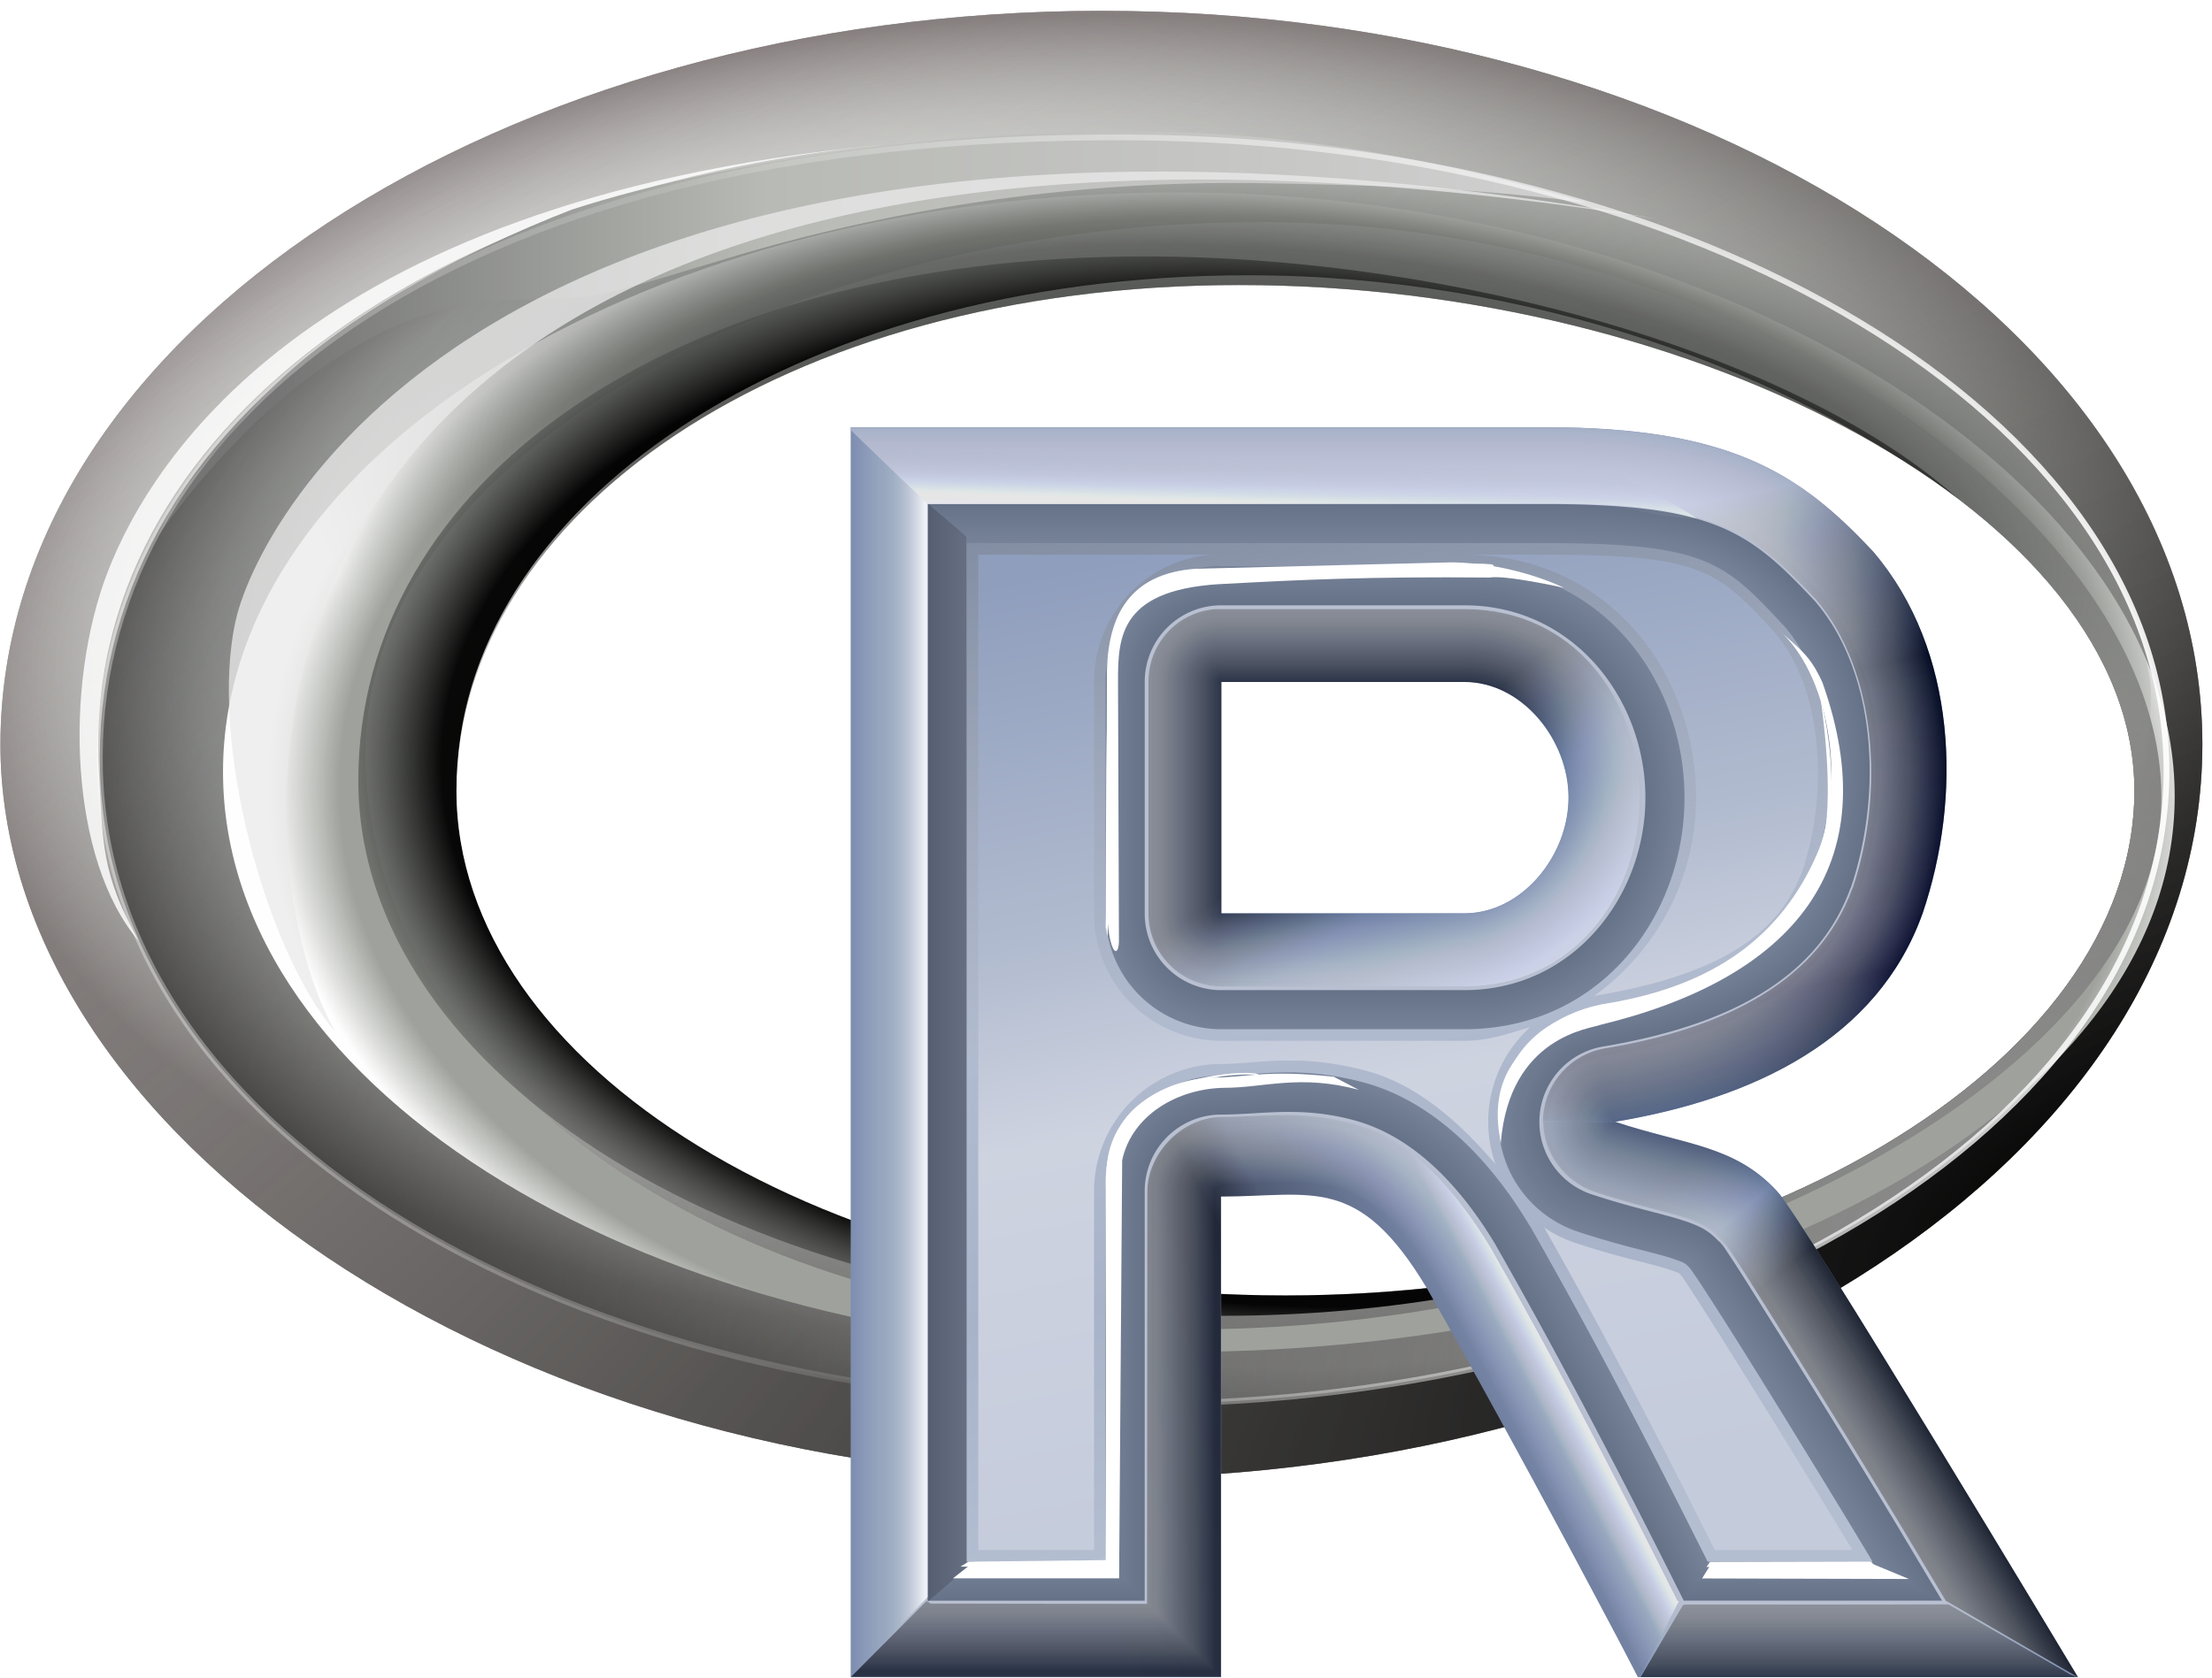 <?xml version="1.0" encoding="UTF-8" standalone="no"?>
<!-- Created with Inkscape (http://www.inkscape.org/) -->

<svg
   xmlns:dc="http://purl.org/dc/elements/1.1/"
   xmlns:cc="http://creativecommons.org/ns#"
   xmlns:rdf="http://www.w3.org/1999/02/22-rdf-syntax-ns#"
   xmlns:svg="http://www.w3.org/2000/svg"
   xmlns="http://www.w3.org/2000/svg"
   xmlns:xlink="http://www.w3.org/1999/xlink"
   version="1.0"
   width="725"
   height="550"
   id="svg2">
  <title
     id="title4400">Rlogo novo</title>
  <defs
     id="defs7">
    <linearGradient
       id="linearGradient4351">
      <stop
         id="stop4353"
         style="stop-color:#747574;stop-opacity:1"
         offset="0" />
      <stop
         id="stop4355"
         style="stop-color:#b8bab5;stop-opacity:1"
         offset="0.375" />
      <stop
         id="stop4357"
         style="stop-color:#d0d0d0;stop-opacity:1"
         offset="1" />
    </linearGradient>
    <linearGradient
       id="linearGradient4190">
      <stop
         id="stop4192"
         style="stop-color:#5d7095;stop-opacity:1"
         offset="0" />
      <stop
         id="stop4194"
         style="stop-color:#4a5772;stop-opacity:1"
         offset="0.052" />
      <stop
         id="stop4196"
         style="stop-color:#121636;stop-opacity:1"
         offset="0.175" />
      <stop
         id="stop4200"
         style="stop-color:#050e26;stop-opacity:1"
         offset="0.678" />
      <stop
         id="stop4198"
         style="stop-color:#a6b1c8;stop-opacity:1"
         offset="1" />
    </linearGradient>
    <linearGradient
       id="linearGradient4182">
      <stop
         id="stop4184"
         style="stop-color:#000000;stop-opacity:0"
         offset="0" />
      <stop
         id="stop4186"
         style="stop-color:#000000;stop-opacity:0"
         offset="0.769" />
      <stop
         id="stop4188"
         style="stop-color:#000000;stop-opacity:0.497"
         offset="1" />
    </linearGradient>
    <linearGradient
       id="linearGradient4174">
      <stop
         id="stop4176"
         style="stop-color:#ffffff;stop-opacity:0.921"
         offset="0" />
      <stop
         id="stop4178"
         style="stop-color:#ffffff;stop-opacity:0.127"
         offset="0.667" />
      <stop
         id="stop4180"
         style="stop-color:#ffffff;stop-opacity:0.368"
         offset="1" />
    </linearGradient>
    <linearGradient
       id="linearGradient4166">
      <stop
         id="stop4168"
         style="stop-color:#2e364a;stop-opacity:1"
         offset="0" />
      <stop
         id="stop4170"
         style="stop-color:#6e81a5;stop-opacity:1"
         offset="0.415" />
      <stop
         id="stop4172"
         style="stop-color:#aab5cc;stop-opacity:1"
         offset="1" />
    </linearGradient>
    <linearGradient
       id="linearGradient4158">
      <stop
         id="stop4160"
         style="stop-color:#000000;stop-opacity:1"
         offset="0" />
      <stop
         id="stop4162"
         style="stop-color:#000000;stop-opacity:0.957"
         offset="0.807" />
      <stop
         id="stop4164"
         style="stop-color:#9fa29c;stop-opacity:0"
         offset="1" />
    </linearGradient>
    <linearGradient
       id="linearGradient4096">
      <stop
         id="stop4098"
         style="stop-color:#293144;stop-opacity:1"
         offset="0" />
      <stop
         id="stop4100"
         style="stop-color:#222838;stop-opacity:1"
         offset="0.534" />
      <stop
         id="stop4102"
         style="stop-color:#505b74;stop-opacity:1"
         offset="0.63" />
      <stop
         id="stop4104"
         style="stop-color:#7e8eb0;stop-opacity:1"
         offset="0.908" />
      <stop
         id="stop4106"
         style="stop-color:#f9fafc;stop-opacity:1"
         offset="1" />
    </linearGradient>
    <linearGradient
       id="linearGradient4088">
      <stop
         id="stop4090"
         style="stop-color:#212735;stop-opacity:1"
         offset="0" />
      <stop
         id="stop4092"
         style="stop-color:#6e81a5;stop-opacity:1"
         offset="0.5" />
      <stop
         id="stop4094"
         style="stop-color:#3e4b66;stop-opacity:0.667"
         offset="1" />
    </linearGradient>
    <linearGradient
       id="linearGradient4706">
      <stop
         id="stop4708"
         style="stop-color:#c4cbdb;stop-opacity:1"
         offset="0" />
      <stop
         id="stop4710"
         style="stop-color:#ced3e0;stop-opacity:1"
         offset="0.439" />
      <stop
         id="stop4712"
         style="stop-color:#b1bbcf;stop-opacity:1"
         offset="0.64" />
      <stop
         id="stop4714"
         style="stop-color:#8f9ebd;stop-opacity:1"
         offset="1" />
    </linearGradient>
    <linearGradient
       id="linearGradient4303">
      <stop
         id="stop4305"
         style="stop-color:#b4bed1;stop-opacity:1"
         offset="0" />
      <stop
         id="stop4361"
         style="stop-color:#a8b3c9;stop-opacity:1"
         offset="0.25" />
      <stop
         id="stop4359"
         style="stop-color:#b1bbcf;stop-opacity:1"
         offset="0.5" />
      <stop
         id="stop4307"
         style="stop-color:#c8cedd;stop-opacity:0.141"
         offset="1" />
    </linearGradient>
    <linearGradient
       id="linearGradient5887">
      <stop
         id="stop5889"
         style="stop-color:#7384a9;stop-opacity:0"
         offset="0" />
      <stop
         id="stop5891"
         style="stop-color:#f8fafd;stop-opacity:0.861"
         offset="1" />
    </linearGradient>
    <linearGradient
       id="linearGradient3848">
      <stop
         id="stop3850"
         style="stop-color:#000000;stop-opacity:1"
         offset="0" />
      <stop
         id="stop3852"
         style="stop-color:#4f514e;stop-opacity:0.78"
         offset="0.671" />
      <stop
         id="stop3854"
         style="stop-color:#9fa29c;stop-opacity:0"
         offset="1" />
    </linearGradient>
    <linearGradient
       id="linearGradient3822">
      <stop
         id="stop3824"
         style="stop-color:#ffffff;stop-opacity:0"
         offset="0" />
      <stop
         id="stop3830"
         style="stop-color:#ffffff;stop-opacity:0.583"
         offset="0.786" />
      <stop
         id="stop3826"
         style="stop-color:#867e7e;stop-opacity:1"
         offset="1" />
    </linearGradient>
    <linearGradient
       id="linearGradient3941">
      <stop
         id="stop3943"
         style="stop-color:#9fa29c;stop-opacity:1"
         offset="0" />
      <stop
         id="stop3945"
         style="stop-color:#9fa29c;stop-opacity:1"
         offset="0.925" />
      <stop
         id="stop3947"
         style="stop-color:#ffffff;stop-opacity:0.991"
         offset="1" />
    </linearGradient>
    <linearGradient
       id="linearGradient3043">
      <stop
         id="stop3045"
         style="stop-color:#ffffff;stop-opacity:0.623"
         offset="0" />
      <stop
         id="stop3047"
         style="stop-color:#9fa29c;stop-opacity:0"
         offset="1" />
    </linearGradient>
    <linearGradient
       id="linearGradient3009">
      <stop
         id="stop3011"
         style="stop-color:#000000;stop-opacity:1"
         offset="0" />
      <stop
         id="stop3013"
         style="stop-color:#9fa29c;stop-opacity:0"
         offset="1" />
    </linearGradient>
    <filter
       color-interpolation-filters="sRGB"
       id="filter3901">
      <feGaussianBlur
         id="feGaussianBlur3903"
         stdDeviation="0.663" />
    </filter>
    <filter
       color-interpolation-filters="sRGB"
       id="filter4039">
      <feGaussianBlur
         id="feGaussianBlur4041"
         stdDeviation="0.262" />
    </filter>
    <filter
       color-interpolation-filters="sRGB"
       id="filter4047">
      <feGaussianBlur
         id="feGaussianBlur4049"
         stdDeviation="0.289" />
    </filter>
    <filter
       color-interpolation-filters="sRGB"
       id="filter4319">
      <feGaussianBlur
         id="feGaussianBlur4321"
         stdDeviation="0.502" />
    </filter>
    <filter
       color-interpolation-filters="sRGB"
       id="filter4627">
      <feGaussianBlur
         id="feGaussianBlur4629"
         stdDeviation="0.337" />
    </filter>
    <filter
       color-interpolation-filters="sRGB"
       id="filter4648">
      <feGaussianBlur
         id="feGaussianBlur4650"
         stdDeviation="0.083" />
    </filter>
    <linearGradient
       id="linearGradient5887-7">
      <stop
         id="stop5889-2"
         style="stop-color:#7384a9;stop-opacity:0"
         offset="0" />
      <stop
         id="stop5891-2"
         style="stop-color:#f8fafd;stop-opacity:0.861"
         offset="1" />
    </linearGradient>
    <filter
       color-interpolation-filters="sRGB"
       id="filter4724">
      <feGaussianBlur
         id="feGaussianBlur4726"
         stdDeviation="0.181" />
    </filter>
    <radialGradient
       cx="388.865"
       cy="29.911"
       r="47.549"
       fx="388.865"
       fy="29.911"
       id="radialGradient6244"
       xlink:href="#linearGradient3822"
       gradientUnits="userSpaceOnUse"
       gradientTransform="matrix(1.025,-0.006,0.003,0.602,-115.858,4.889)" />
    <radialGradient
       cx="318.81"
       cy="99.561"
       r="48"
       fx="318.81"
       fy="99.561"
       id="radialGradient6246"
       xlink:href="#linearGradient3009"
       gradientUnits="userSpaceOnUse"
       gradientTransform="matrix(-0.656,-1.377,3.896,-1.857,149.437,664.993)" />
    <radialGradient
       cx="331.28"
       cy="75.936"
       r="44.629"
       fx="331.28"
       fy="75.936"
       id="radialGradient6248"
       xlink:href="#linearGradient3043"
       gradientUnits="userSpaceOnUse"
       gradientTransform="matrix(-0.559,-1.858,2.195,-0.661,348.039,715.176)" />
    <radialGradient
       cx="295.852"
       cy="26.569"
       r="44.629"
       fx="295.852"
       fy="26.569"
       id="radialGradient6250"
       xlink:href="#linearGradient4182"
       gradientUnits="userSpaceOnUse"
       gradientTransform="matrix(-0.001,-0.76,1.154,-0.002,261.466,249.155)" />
    <linearGradient
       x1="330.869"
       y1="24.59"
       x2="239.514"
       y2="37.66"
       id="linearGradient6252"
       xlink:href="#linearGradient4174"
       gradientUnits="userSpaceOnUse" />
    <radialGradient
       cx="291.075"
       cy="26.407"
       r="41.257"
       fx="291.075"
       fy="26.407"
       id="radialGradient6254"
       xlink:href="#linearGradient3941"
       gradientUnits="userSpaceOnUse"
       gradientTransform="matrix(0.018,-0.663,1.013,0.028,257.063,218.211)" />
    <radialGradient
       cx="297.001"
       cy="31.328"
       r="38.707"
       fx="297.001"
       fy="31.328"
       id="radialGradient6256"
       xlink:href="#linearGradient4158"
       gradientUnits="userSpaceOnUse"
       gradientTransform="matrix(0.049,-0.695,1.152,0.082,240.174,229.727)" />
    <radialGradient
       cx="351.246"
       cy="34.461"
       r="36.768"
       fx="351.246"
       fy="34.461"
       id="radialGradient6258"
       xlink:href="#linearGradient3848"
       gradientUnits="userSpaceOnUse"
       gradientTransform="matrix(0.041,-0.467,1.165,0.102,236.625,174.171)" />
    <linearGradient
       x1="314.029"
       y1="21.726"
       x2="320.319"
       y2="30.104"
       id="linearGradient6260"
       xlink:href="#linearGradient4166"
       gradientUnits="userSpaceOnUse"
       gradientTransform="translate(-254.453,11.57)" />
    <linearGradient
       x1="330.014"
       y1="35.762"
       x2="324.937"
       y2="10.331"
       id="linearGradient6262"
       xlink:href="#linearGradient4190"
       gradientUnits="userSpaceOnUse"
       gradientTransform="translate(-254.453,11.57)" />
    <linearGradient
       x1="388.747"
       y1="7.797"
       x2="388.665"
       y2="10.263"
       id="linearGradient6264"
       xlink:href="#linearGradient5887-7"
       gradientUnits="userSpaceOnUse"
       gradientTransform="translate(-334.453,11.57)" />
    <linearGradient
       x1="354.568"
       y1="40.546"
       x2="350.595"
       y2="35.653"
       id="linearGradient6266"
       xlink:href="#linearGradient4088"
       gradientUnits="userSpaceOnUse"
       gradientTransform="translate(-274.453,11.57)" />
    <linearGradient
       x1="318.879"
       y1="64.707"
       x2="339.798"
       y2="53.852"
       id="linearGradient6268"
       xlink:href="#linearGradient4096"
       gradientUnits="userSpaceOnUse"
       gradientTransform="matrix(0.988,0,0,0.988,-267.425,5.447)" />
    <linearGradient
       x1="262.175"
       y1="54.296"
       x2="255.418"
       y2="9.7"
       id="linearGradient6270"
       xlink:href="#linearGradient4303"
       gradientUnits="userSpaceOnUse" />
    <linearGradient
       x1="302.64"
       y1="34.415"
       x2="304.624"
       y2="34.415"
       id="linearGradient6272"
       xlink:href="#linearGradient5887"
       gradientUnits="userSpaceOnUse"
       gradientTransform="translate(-264.453,11.57)" />
    <linearGradient
       x1="262.175"
       y1="54.296"
       x2="253.793"
       y2="11.95"
       id="linearGradient6274"
       xlink:href="#linearGradient4706"
       gradientUnits="userSpaceOnUse" />
    <filter
       color-interpolation-filters="sRGB"
       id="filter4084">
      <feGaussianBlur
         id="feGaussianBlur4086"
         stdDeviation="0.446" />
    </filter>
    <clipPath
       id="clipPath4298">
      <path
         d="m 283.299,-8.25 c -25.766,0 -47.568,13.874 -47.568,31.712 0,16.847 21.802,31.712 47.568,31.712 25.766,0 47.568,-13.874 47.568,-31.712 0,-17.838 -21.802,-31.712 -47.568,-31.712 z m 5.946,11.845 c 19.82,0 38.649,9.957 38.649,21.849 0,11.892 -16.847,21.802 -36.667,21.802 -19.82,0 -35.8,-9.91 -35.8,-21.802 0,-11.892 13.998,-21.849 33.818,-21.849 z"
         id="path4300"
         style="fill:#9fa29c;fill-opacity:1" />
    </clipPath>
    <linearGradient
       x1="89.969"
       y1="111.651"
       x2="519.125"
       y2="111.651"
       id="linearGradient4349"
       xlink:href="#linearGradient4351"
       gradientUnits="userSpaceOnUse" />
    <filter
       color-interpolation-filters="sRGB"
       id="filter4375">
      <feGaussianBlur
         id="feGaussianBlur4377"
         stdDeviation="1.344" />
    </filter>
  </defs>
  <g
     transform="matrix(7.589,0,0,7.589,-1.779,-3624.087)"
     id="g6105">
    <g
       transform="translate(-235.478,486.263)"
       clip-path="url(#clipPath4298)"
       id="g3892">
      <path
         d="m 283.28,-8.263 c -25.756,0 -47.549,13.869 -47.549,31.7 0,16.84 21.793,31.7 47.549,31.7 25.756,0 47.549,-13.869 47.549,-31.7 0,-17.831 -21.793,-31.7 -47.549,-31.7 z m 5.944,11.887 c 19.812,0 38.634,9.906 38.634,21.793 0,11.887 -16.84,21.793 -36.653,21.793 -19.812,0 -35.662,-9.906 -35.662,-21.793 0,-11.887 13.869,-21.793 33.681,-21.793 z"
         id="path2997"
         style="fill:#9fa29c;fill-opacity:1" />
      <path
         d="m 283.28,-8.263 c -25.756,0 -47.549,13.869 -47.549,31.7 0,16.84 21.793,31.7 47.549,31.7 25.756,0 47.549,-13.869 47.549,-31.7 0,-17.831 -21.793,-31.7 -47.549,-31.7 z m 5.944,11.887 c 19.812,0 38.634,9.906 38.634,21.793 0,11.887 -16.84,21.793 -36.653,21.793 -19.812,0 -35.662,-9.906 -35.662,-21.793 0,-11.887 13.869,-21.793 33.681,-21.793 z"
         id="path3042"
         style="fill:url(#radialGradient6244);fill-opacity:1" />
      <path
         d="m 283.28,-8.263 c -25.756,0 -47.549,13.869 -47.549,31.7 0,16.84 21.793,31.7 47.549,31.7 25.756,0 47.549,-13.869 47.549,-31.7 0,-17.831 -21.793,-31.7 -47.549,-31.7 z m 5.944,11.887 c 19.812,0 38.634,9.906 38.634,21.793 0,11.887 -16.84,21.793 -36.653,21.793 -19.812,0 -35.662,-9.906 -35.662,-21.793 0,-11.887 13.869,-21.793 33.681,-21.793 z"
         id="path3007"
         style="fill:url(#radialGradient6246);fill-opacity:1" />
      <path
         d="m 284.656,-2.781 c -30.309,-0.221 -45.034,12.88 -44.625,27.375 0.446,15.798 20.456,27.344 44.625,27.344 24.169,-5.2e-5 44.625,-11.952 44.625,-27.344 0,-15.391 -20.457,-27.199 -44.625,-27.375 z m 4.562,6.406 c 19.812,0 38.625,9.894 38.625,21.781 0,11.887 -16.813,21.812 -36.625,21.812 -19.812,0 -35.688,-9.925 -35.688,-21.812 0,-11.887 13.875,-21.781 33.688,-21.781 z"
         id="path3025"
         style="fill:url(#radialGradient6248);fill-opacity:1" />
      <path
         d="m 284.656,-2.781 c -30.309,-0.221 -45.034,12.88 -44.625,27.375 0.446,15.798 20.456,27.344 44.625,27.344 24.169,-5.2e-5 44.625,-11.952 44.625,-27.344 0,-15.391 -20.457,-27.199 -44.625,-27.375 z m 4.562,6.406 c 19.812,0 38.625,9.894 38.625,21.781 0,11.887 -16.813,21.812 -36.625,21.812 -19.812,0 -35.688,-9.925 -35.688,-21.812 0,-11.887 13.875,-21.781 33.688,-21.781 z"
         id="path3841"
         style="fill:url(#radialGradient6250);fill-opacity:1" />
      <path
         d="m 286.625,-0.406 c -22.786,0 -41.281,11.199 -41.281,25.031 0,13.832 18.496,25.062 41.281,25.062 22.786,0 43.009,-10.175 43.009,-24.007 0,-13.832 -20.223,-26.086 -43.009,-26.086 z m 4.783,1.299 C 311.215,1.349 329.06,13.846 329.06,25.733 c 0,11.887 -20.04,22.287 -39.841,22.943 -20.098,0.666 -36.685,-9.538 -37.691,-23.816 -0.998,-14.175 19.586,-24.435 39.881,-23.967 z"
         id="path3871"
         style="color:#bebebe;fill:url(#radialGradient6254);fill-opacity:1;fill-rule:nonzero;stroke:none;stroke-width:0.25;marker:none;visibility:visible;display:inline;overflow:visible;filter:url(#filter3901);enable-background:accumulate" />
      <path
         d="m 274.762,-2.544 c -25.466,2.135 -32.512,13.688 -34.38,18.487 -1.94,4.984 -1.657,12.507 1.323,15.991 -1.599,-2.876 -1.554,-4.157 -1.724,-7.384 -0.779,-14.833 14.812,-25.44 34.781,-27.094 z"
         id="path3988"
         style="color:#bebebe;fill:#ffffff;fill-opacity:0.83;fill-rule:nonzero;stroke:none;stroke-width:0.25;marker:none;visibility:visible;display:inline;overflow:visible;filter:url(#filter4039);enable-background:accumulate" />
      <path
         d="M 287.594,-2.582 C 261.176,-3.643 246.16,7.699 246.625,20.625 c 0.248,6.906 5.939,13.091 15.219,17.125 -3.979,-3.525 -6.312,-7.793 -6.312,-12.344 0,-11.887 13.875,-21.781 33.688,-21.781 16.167,0 31.658,6.595 36.811,15.48 1.055,1.819 2.516,5.413 1.606,8.756 0.486,-1.355 1.144,-5.822 0.927,-7.237 C 326.802,9.15 309.409,-1.705 287.594,-2.582 z"
         id="path4051"
         style="color:#bebebe;fill:url(#radialGradient6258);fill-opacity:1;fill-rule:nonzero;stroke:none;stroke-width:0.183;marker:none;visibility:visible;overflow:visible;enable-background:accumulate" />
      <path
         d="M 375.188,43.156 C 318.318,42.601 242.597,50.735 187.196,68.629 151.376,82.466 104.095,107.062 79.702,137.221 70.049,149.205 57.164,160.681 51.969,175.188 c 8.829,-12.643 55.393,-76.67 116.15,-77.039 29.565,-0.18 29.615,-1.604 73.346,-14.578 54.637,-16.116 111.968,-24.295 168.756,-23.578 36.43,0.563 72.818,1.481 108.905,6.476 C 472.505,52.4 423.848,43.576 375.188,43.156 z"
         transform="matrix(0.132,0,0,0.132,235.712,-8.728)"
         id="path4320"
         style="color:#bebebe;fill:url(#linearGradient4349);fill-opacity:1;fill-rule:nonzero;stroke:none;stroke-width:0.183;marker:none;visibility:visible;overflow:visible;filter:url(#filter4375);enable-background:accumulate" />
      <path
         d="m 285.143,2.359 c -20.623,0 -33.956,9.865 -33.956,22.641 0,12.776 16.721,23.125 37.344,23.125 7.248,0 13.991,-1.286 19.719,-3.5 -5.129,1.644 -10.936,2.594 -17.031,2.594 -19.812,0 -35.775,-10.101 -35.775,-21.988 0,-11.887 14.359,-22.058 34.172,-22.058 12.171,0 23.564,4.188 30.854,9.827 C 313.574,6.668 298.677,2.359 285.143,2.359 z"
         id="path3949"
         style="color:#bebebe;fill:url(#radialGradient6256);fill-opacity:1;fill-rule:nonzero;stroke:none;stroke-width:0.25;marker:none;visibility:visible;display:inline;overflow:visible;filter:url(#filter4047);enable-background:accumulate" />
      <path
         d="m 307.324,0.75 c -49.287,-8.679 -60.352,12.63 -61.423,17.297 -1.196,5.213 1.302,14.316 4.282,17.8 -1.599,-2.876 -2.224,-7.136 -2.106,-10.366 0.582,-15.972 15.367,-31.746 59.247,-24.731 z"
         id="path3294"
         style="color:#bebebe;fill:#eaeaea;fill-opacity:0.756;fill-rule:nonzero;stroke:none;stroke-width:0.25;marker:none;visibility:visible;overflow:visible;filter:url(#filter4084);enable-background:accumulate" />
      <path
         d="m 284.656,-2.906 c -15.173,-0.111 -26.459,3.109 -33.906,8.188 -7.447,5.079 -11.05,12.021 -10.844,19.312 0.224,7.951 5.365,14.843 13.469,19.719 8.104,4.876 19.177,7.75 31.281,7.75 12.105,-2.6e-5 23.278,-2.98 31.438,-7.906 8.159,-4.927 13.312,-11.811 13.312,-19.562 0,-7.751 -5.153,-14.588 -13.312,-19.5 -8.159,-4.912 -19.333,-7.912 -31.438,-8 z m 0,0.25 c 12.064,0.088 23.201,3.085 31.312,7.969 8.111,4.883 13.188,11.641 13.188,19.281 0,7.64 -5.076,14.446 -13.188,19.344 -8.111,4.897 -19.249,7.875 -31.312,7.875 -12.065,2.6e-5 -23.101,-2.872 -31.156,-7.719 -8.055,-4.846 -13.122,-11.653 -13.344,-19.5 -0.203,-7.204 3.36,-14.054 10.75,-19.094 7.39,-5.04 18.614,-8.267 33.75,-8.156 z"
         id="path3051"
         style="font-size:medium;font-style:normal;font-variant:normal;font-weight:normal;font-stretch:normal;text-indent:0;text-align:start;text-decoration:none;line-height:normal;letter-spacing:normal;word-spacing:normal;text-transform:none;direction:ltr;block-progression:tb;writing-mode:lr-tb;text-anchor:start;baseline-shift:baseline;color:#000000;fill:url(#linearGradient6252);fill-opacity:1;stroke:none;stroke-width:0.25;marker:none;visibility:visible;display:inline;overflow:visible;filter:url(#filter4724);enable-background:accumulate;font-family:Sans;-inkscape-font-specification:Sans" />
    </g>
    <g
       transform="translate(0,478)"
       id="g6026">
      <path
         d="m 36.974,17.999 0,54 16,0 c 0,0 0,-13 0,-21 4,0 6,-1 9,4 4,7 9,17 9,17 l 19,0 c 0,0 -12,-20 -13,-21 -1.844,-2 -4,-2 -7,-3 6,-1 11.355,-3.56 13.3,-9 1.7,-5 1.5,-11.36 -2.144,-15.625 -3.156,-3.375 -6.156,-5.375 -14.156,-5.375 l -30,0 z m 16,11 10.5,0 c 2.49,0 4.5,2.5 4.5,5 0,2.5 -2,5 -4.5,5 l -10.5,0 0,-10 z"
         id="path5888"
         style="fill:#7e8eb0;fill-opacity:1" />
      <path
         d="m 52.735,25.858 c -1.651,0.119 -2.91,1.494 -2.899,3.149 l 0,10 c -0.006,1.736 1.413,3.156 3.149,3.149 l 10.5,0 c 4.7,0 7.558,-3.889 7.558,-8.149 0,-4.269 -2.859,-8.149 -7.558,-8.149 l -10.5,0 c -0.083,-0.003 -0.167,-0.003 -0.25,0 z m 0.25,3.149 10.5,0 c 2.49,0 4.5,2.5 4.5,5 0,2.5 -2,5 -4.5,5 l -10.5,0 z"
         id="path5890"
         style="fill:url(#linearGradient6260);fill-opacity:1" />
      <path
         d="m 70.018,48.019 c -0.011,-0.004 -0.022,-0.007 -0.033,-0.011 6,-1 11.336,-3.56 13.281,-9 1.7,-5 1.519,-11.36 -2.125,-15.625 -3.156,-3.375 -6.156,-5.375 -14.156,-5.375 l -30,0 0,0 0,0.125 3.312,3.188 0,0 0,0 26.688,-0.029 c 7.362,-0.008 8.865,1.152 11.685,4.16 2.613,3.059 2.968,8.316 1.59,12.431 -0.007,0.021 -0.024,0.042 -0.031,0.062 -1.431,3.903 -5.327,5.999 -10.708,6.896 -1.431,0.249 -2.528,1.462 -2.641,2.91 -0.006,0.077 -0.009,0.154 -0.009,0.231"
         id="path5892"
         style="fill:url(#linearGradient6262);fill-opacity:1" />
      <path
         d="m 40.297,21.32 0,0 26.688,0 c 4.546,0 3.615,0.491 6.531,0.628 -1.451,-1.107 -9.065,-4.562 -6.531,-3.94 l -30,0 0,0 0,0.125"
         id="path5894"
         style="color:#000000;fill:url(#linearGradient6264);fill-opacity:1;fill-rule:nonzero;stroke-width:1;stroke-linecap:butt;stroke-linejoin:miter;stroke-miterlimit:4;stroke-opacity:1;stroke-dasharray:none;stroke-dashoffset:0;marker:none;visibility:visible;display:inline;overflow:visible;enable-background:accumulate" />
      <path
         d="m 84.379,68.852 c -3.705,0.019 -7.594,0.008 -11.299,0.008 l -0.16,0.024 -1.829,3.111 18.849,0 -0.314,-0.124 z"
         id="path5896"
         style="fill:#303a4e;fill-opacity:1" />
      <path
         d="m 66.88,47.982 c -8e-4,1.37 0.932,2.611 2.234,3.055 1.725,0.575 3.077,0.843 3.938,1.125 0.86,0.282 1.169,0.567 1.656,1.096 0.021,0.021 0.041,0.042 0.062,0.062 -0.107,-0.151 -0.295,-0.295 0.031,0.031 0.107,0.152 0.248,0.369 0.438,0.656 0.399,0.606 0.937,1.473 1.562,2.469 1.251,1.992 2.848,4.569 4.406,7.125 1.571,2.577 1.921,3.202 3.062,5.094 l 5.715,3.312 0,0 c -0.042,-0.069 -12.002,-20.002 -13,-21 -1.837,-1.993 -3.984,-2 -6.967,-2.989"
         id="path5898"
         style="fill:url(#linearGradient6266);fill-opacity:1" />
      <path
         d="m 241.531,6.531 0,53.812 15.812,0 0,-20.906 a 0.1,0.1 0 0 1 0,-0.031 0.1,0.1 0 0 1 0,-0.031 0.1,0.1 0 0 1 0.031,0 0.1,0.1 0 0 1 0,-0.031 0.1,0.1 0 0 1 0.031,0 0.1,0.1 0 0 1 0.031,0 c 1.992,0 3.503,-0.258 4.906,0.125 1.404,0.383 2.681,1.395 4.188,3.906 3.981,6.967 8.916,16.864 8.969,16.969 l 18.75,0 c -0.09,-0.15 -2.955,-4.923 -6.031,-9.969 -1.562,-2.562 -3.141,-5.173 -4.406,-7.188 -0.633,-1.007 -1.202,-1.859 -1.625,-2.5 -0.212,-0.321 -0.39,-0.581 -0.531,-0.781 -0.142,-0.2 -0.231,-0.356 -0.281,-0.406 -0.909,-0.986 -1.895,-1.472 -3.031,-1.844 -1.136,-0.372 -2.431,-0.623 -3.938,-1.125 a 0.1,0.1 0 0 1 -0.031,0 0.1,0.1 0 0 1 0,-0.031 0.1,0.1 0 0 1 -0.031,0 0.1,0.1 0 0 1 0,-0.031 0.1,0.1 0 0 1 0,-0.031 0.1,0.1 0 0 1 0,-0.031 0.1,0.1 0 0 1 0,-0.031 0.1,0.1 0 0 1 0.031,0 0.1,0.1 0 0 1 0,-0.031 0.1,0.1 0 0 1 0.031,0 c 5.982,-0.997 11.29,-3.543 13.219,-8.938 1.691,-4.973 1.519,-11.302 -2.094,-15.531 -3.148,-3.366 -6.11,-5.344 -14.094,-5.344 l -29.906,0 z m 15.844,10.812 a 0.1,0.1 0 0 1 0.031,0 0.1,0.1 0 0 1 0.031,0 l 10.5,0 c 2.557,0 4.594,2.54 4.594,5.094 0,2.553 -2.027,5.094 -4.594,5.094 l -10.5,0 a 0.1,0.1 0 0 1 -0.031,0 0.1,0.1 0 0 1 -0.031,0 0.1,0.1 0 0 1 0,-0.031 0.1,0.1 0 0 1 -0.031,0 0.1,0.1 0 0 1 0,-0.031 0.1,0.1 0 0 1 0,-0.031 l 0,-10 a 0.1,0.1 0 0 1 0,-0.031 0.1,0.1 0 0 1 0,-0.031 0.1,0.1 0 0 1 0.031,0 0.1,0.1 0 0 1 0,-0.031 z"
         transform="translate(-204.453,11.57)"
         id="path5900"
         style="fill:#ffffff;fill-opacity:0.02" />
      <path
         d="m 241.625,6.625 0,53.625 15.625,0 0,-20.812 a 0.2,0.2 0 0 1 0,-0.031 0.2,0.2 0 0 1 0,-0.031 0.2,0.2 0 0 1 0.031,-0.062 0.2,0.2 0 0 1 0.031,-0.031 0.2,0.2 0 0 1 0.062,-0.031 0.2,0.2 0 0 1 0.062,0 c 1.983,0 3.505,-0.266 4.938,0.125 1.432,0.391 2.706,1.447 4.219,3.969 a 0.2,0.2 0 0 1 0.031,0 c 3.971,6.949 8.854,16.739 8.938,16.906 l 18.562,0 c -0.157,-0.261 -2.929,-4.859 -5.969,-9.844 -1.562,-2.562 -3.173,-5.142 -4.438,-7.156 -0.632,-1.007 -1.171,-1.86 -1.594,-2.5 -0.211,-0.32 -0.391,-0.583 -0.531,-0.781 -0.141,-0.198 -0.274,-0.336 -0.312,-0.375 a 0.2,0.2 0 0 1 0,-0.031 c -0.896,-0.971 -1.841,-1.443 -2.969,-1.812 -1.127,-0.369 -2.424,-0.62 -3.938,-1.125 a 0.2,0.2 0 0 1 -0.031,0 0.2,0.2 0 0 1 -0.031,-0.031 0.2,0.2 0 0 1 -0.031,-0.031 0.2,0.2 0 0 1 -0.031,-0.062 0.2,0.2 0 0 1 0,-0.062 0.2,0.2 0 0 1 0,-0.062 0.2,0.2 0 0 1 0.031,-0.062 0.2,0.2 0 0 1 0.031,-0.031 0.2,0.2 0 0 1 0.031,-0.031 0.2,0.2 0 0 1 0.062,0 c 5.964,-0.994 11.212,-3.525 13.125,-8.875 1.682,-4.947 1.489,-11.245 -2.094,-15.438 -3.14,-3.358 -6.033,-5.312 -14,-5.312 l -29.812,0 z m 15.719,10.625 a 0.2,0.2 0 0 1 0.031,0 0.2,0.2 0 0 1 0.062,0 l 10.5,0 c 2.624,0 4.688,2.58 4.688,5.188 0,2.607 -2.054,5.188 -4.688,5.188 l -10.5,0 a 0.2,0.2 0 0 1 -0.031,0 0.2,0.2 0 0 1 -0.031,0 0.2,0.2 0 0 1 -0.062,-0.031 0.2,0.2 0 0 1 -0.031,-0.031 0.2,0.2 0 0 1 -0.031,-0.062 0.2,0.2 0 0 1 0,-0.062 l 0,-10 a 0.2,0.2 0 0 1 0,-0.031 0.2,0.2 0 0 1 0,-0.031 0.2,0.2 0 0 1 0.031,-0.062 0.2,0.2 0 0 1 0.031,-0.031 0.2,0.2 0 0 1 0.031,-0.031 z"
         transform="translate(-204.453,11.57)"
         id="path5902"
         style="fill:#ffffff;fill-opacity:0.02" />
      <path
         d="m 40.31,21.303 0,47.426 1.667,-1.439 -0.008,-44.564"
         id="path5904"
         style="fill:#000000;fill-opacity:1" />
      <path
         d="m 71.066,71.985 1.683,-3.273 -0.062,0 c -0.887,-1.765 -4.394,-8.825 -7.995,-15.128 -0.01,-0.021 -0.02,-0.041 -0.031,-0.062 -1.695,-2.826 -3.651,-4.79 -5.945,-5.416 -2.293,-0.626 -3.976,-0.31 -5.679,-0.31 -1.715,-0.006 -3.257,1.547 -3.251,3.262 l -0.014,17.776 -9.341,-0.016 -0.182,-0.108 -3.258,3.273 0.168,4.88e-4 15.804,0 0,-20.747 c 3.951,0 5.926,-0.988 8.89,3.952 3.951,6.916 9.12,16.795 9.12,16.795 l 0.092,0 z"
         id="path5906"
         style="fill:url(#linearGradient6268);fill-opacity:1" />
      <path
         d="m 241.75,6.75 0,53.375 15.375,0 0,-20.688 a 0.3,0.3 0 0 1 0.062,-0.156 0.3,0.3 0 0 1 0.156,-0.125 0.3,0.3 0 0 1 0.094,-0.031 c 1.975,0 3.508,-0.242 4.969,0.156 1.461,0.398 2.762,1.467 4.281,4 3.944,6.902 8.783,16.534 8.938,16.844 l 18.281,0 c -0.258,-0.431 -2.864,-4.769 -5.844,-9.656 -1.562,-2.562 -3.173,-5.143 -4.438,-7.156 -0.632,-1.007 -1.172,-1.892 -1.594,-2.531 C 281.82,40.462 281.64,40.197 281.5,40 c -0.14,-0.197 -0.254,-0.317 -0.281,-0.344 -0.882,-0.957 -1.819,-1.446 -2.938,-1.812 -1.119,-0.367 -2.417,-0.618 -3.938,-1.125 a 0.3,0.3 0 0 1 -0.219,-0.281 0.3,0.3 0 0 1 0.25,-0.281 c 5.947,-0.991 11.166,-3.508 13.062,-8.812 1.67,-4.913 1.473,-11.156 -2.062,-15.312 C 282.243,8.682 279.387,6.75 271.438,6.75 l -29.688,0 z m 15.656,10.375 a 0.3,0.3 0 0 1 0.031,0 l 10.5,0 c 2.691,0 4.812,2.652 4.812,5.312 0,2.66 -2.112,5.312 -4.812,5.312 l -10.5,0 a 0.3,0.3 0 0 1 -0.156,-0.062 0.3,0.3 0 0 1 -0.125,-0.156 0.3,0.3 0 0 1 -0.031,-0.094 l 0,-10 a 0.3,0.3 0 0 1 0.062,-0.156 0.3,0.3 0 0 1 0.156,-0.125 0.3,0.3 0 0 1 0.062,-0.031 z"
         transform="translate(-204.453,11.57)"
         id="path5908"
         style="fill:#ffffff;fill-opacity:0.02" />
      <path
         d="m 241.844,6.844 0,53.188 15.188,0 0,-20.594 a 0.4,0.4 0 0 1 0.406,-0.406 c 1.967,0 3.479,-0.25 4.969,0.156 1.49,0.406 2.849,1.488 4.375,4.031 a 0.4,0.4 0 0 1 0,0.031 c 3.934,6.884 8.69,16.412 8.875,16.781 l 18.062,0 c -0.337,-0.561 -2.818,-4.692 -5.75,-9.5 -1.562,-2.562 -3.142,-5.175 -4.406,-7.188 -0.632,-1.006 -1.204,-1.862 -1.625,-2.5 -0.21,-0.319 -0.362,-0.586 -0.5,-0.781 -0.138,-0.195 -0.266,-0.328 -0.281,-0.344 -0.869,-0.943 -1.796,-1.418 -2.906,-1.781 -1.11,-0.364 -2.41,-0.616 -3.938,-1.125 a 0.4,0.4 0 0 1 0.062,-0.781 c 5.929,-0.988 11.088,-3.46 12.969,-8.719 1.659,-4.881 1.462,-11.098 -2.031,-15.219 -0.011,-0.011 -0.021,-0.02 -0.031,-0.031 -3.111,-3.319 -5.937,-5.219 -13.844,-5.219 l -29.594,0 z m 15.531,10.188 a 0.4,0.4 0 0 1 0.062,0 l 10.5,0 c 2.758,0 4.906,2.692 4.906,5.406 0,2.713 -2.14,5.406 -4.906,5.406 l -10.5,0 a 0.4,0.4 0 0 1 -0.406,-0.406 l 0,-10 a 0.4,0.4 0 0 1 0.344,-0.406 z"
         transform="translate(-204.453,11.57)"
         id="path5910"
         style="fill:#ffffff;fill-opacity:0.02" />
      <path
         d="m 241.938,6.938 0,53 15,0 0,-20.5 a 0.5,0.5 0 0 1 0.5,-0.5 c 1.958,0 3.482,-0.258 5,0.156 1.518,0.414 2.905,1.539 4.438,4.094 3.915,6.851 8.609,16.282 8.844,16.75 l 17.812,0 c -0.4,-0.666 -2.766,-4.635 -5.656,-9.375 -1.562,-2.562 -3.143,-5.144 -4.406,-7.156 -0.632,-1.006 -1.174,-1.863 -1.594,-2.5 -0.21,-0.318 -0.394,-0.587 -0.531,-0.781 -0.137,-0.194 -0.246,-0.34 -0.25,-0.344 a 0.5,0.5 0 0 1 -0.031,0 c -0.856,-0.929 -1.742,-1.389 -2.844,-1.75 -1.101,-0.361 -2.403,-0.614 -3.938,-1.125 a 0.5,0.5 0 0 1 0.062,-0.969 c 5.911,-0.985 11.042,-3.442 12.906,-8.656 1.652,-4.86 1.443,-11.04 -2.031,-15.125 C 282.103,8.825 279.354,6.938 271.438,6.938 l -29.5,0 z m 15.406,10 a 0.5,0.5 0 0 1 0.094,0 l 10.5,0 c 2.825,0 5,2.732 5,5.5 0,2.767 -2.167,5.5 -5,5.5 l -10.5,0 a 0.5,0.5 0 0 1 -0.5,-0.5 l 0,-10 a 0.5,0.5 0 0 1 0.406,-0.5 z"
         transform="translate(-204.453,11.57)"
         id="path5912"
         style="fill:#ffffff;fill-opacity:0.02" />
      <path
         d="m 242.031,7.031 0,52.812 14.812,0 0,-20.406 a 0.6,0.6 0 0 1 0.594,-0.594 c 1.95,0 3.484,-0.297 5.031,0.125 1.547,0.422 2.929,1.591 4.469,4.156 a 0.6,0.6 0 0 1 0.031,0 c 3.909,6.841 8.59,16.212 8.844,16.719 l 17.562,0 c -0.471,-0.784 -2.72,-4.558 -5.562,-9.219 -1.562,-2.561 -3.175,-5.145 -4.438,-7.156 -0.631,-1.006 -1.174,-1.864 -1.594,-2.5 -0.21,-0.318 -0.395,-0.589 -0.531,-0.781 -0.136,-0.192 -0.258,-0.321 -0.25,-0.312 a 0.6,0.6 0 0 1 0,-0.031 C 280.157,38.929 279.28,38.483 278.188,38.125 277.095,37.767 275.791,37.514 274.25,37 a 0.6,0.6 0 0 1 0.094,-1.156 c 5.893,-0.982 10.965,-3.425 12.812,-8.594 1.641,-4.828 1.432,-10.982 -2,-15.031 -0.011,-0.011 -0.021,-0.02 -0.031,-0.031 -3.094,-3.301 -5.815,-5.156 -13.688,-5.156 l -29.406,0 z m 15.25,9.812 a 0.6,0.6 0 0 1 0.156,0 l 10.5,0 c 2.892,0 5.094,2.772 5.094,5.594 0,2.82 -2.194,5.594 -5.094,5.594 l -10.5,0 a 0.6,0.6 0 0 1 -0.594,-0.594 l 0,-10 a 0.6,0.6 0 0 1 0.438,-0.594 z"
         transform="translate(-204.453,11.57)"
         id="path5914"
         style="fill:#ffffff;fill-opacity:0.02" />
      <path
         d="m 242.125,7.125 0,52.625 14.625,0 0,-20.312 a 0.7,0.7 0 0 1 0.688,-0.688 c 1.942,0 3.487,-0.305 5.062,0.125 1.576,0.43 2.985,1.611 4.531,4.188 a 0.7,0.7 0 0 1 0,0.031 c 3.89,6.808 8.542,16.053 8.844,16.656 l 17.312,0 c -0.538,-0.895 -2.675,-4.481 -5.469,-9.062 -1.562,-2.561 -3.144,-5.177 -4.406,-7.188 -0.631,-1.005 -1.206,-1.865 -1.625,-2.5 -0.209,-0.317 -0.365,-0.559 -0.5,-0.75 -0.135,-0.191 -0.27,-0.332 -0.25,-0.312 a 0.7,0.7 0 0 1 0,-0.031 c -0.83,-0.9 -1.697,-1.332 -2.781,-1.688 -1.084,-0.355 -2.39,-0.609 -3.938,-1.125 A 0.7,0.7 0 0 1 274.312,35.75 c 5.865,-0.977 10.91,-3.426 12.75,-8.531 0.003,-0.009 -0.003,-0.022 0,-0.031 1.627,-4.81 1.421,-10.902 -2,-14.906 C 281.97,8.978 279.307,7.125 271.438,7.125 l -29.312,0 z m 15.125,9.625 a 0.7,0.7 0 0 1 0.188,0 l 10.5,0 c 2.959,0 5.188,2.812 5.188,5.688 0,2.873 -2.221,5.688 -5.188,5.688 l -10.5,0 A 0.7,0.7 0 0 1 256.75,27.438 l 0,-10 a 0.7,0.7 0 0 1 0.5,-0.688 z"
         transform="translate(-204.453,11.57)"
         id="path5916"
         style="fill:#ffffff;fill-opacity:0.02" />
      <path
         d="m 242.25,7.25 0,52.375 14.375,0 0,-20.188 a 0.8,0.8 0 0 1 0.812,-0.812 c 1.933,0 3.489,-0.281 5.094,0.156 1.605,0.438 3.041,1.663 4.594,4.25 3.91,6.842 8.518,16.068 8.781,16.594 l 17.094,0 c -0.601,-1 -2.63,-4.404 -5.375,-8.906 -1.562,-2.561 -3.144,-5.146 -4.406,-7.156 -0.631,-1.005 -1.176,-1.866 -1.594,-2.5 -0.209,-0.317 -0.397,-0.561 -0.531,-0.75 C 280.96,40.123 280.843,39.968 280.875,40 a 0.8,0.8 0 0 1 -0.031,-0.031 c -0.817,-0.886 -1.643,-1.304 -2.719,-1.656 -1.076,-0.352 -2.383,-0.607 -3.938,-1.125 a 0.8,0.8 0 0 1 0.125,-1.531 c 5.847,-0.975 10.833,-3.409 12.656,-8.469 0.003,-0.009 -0.003,-0.022 0,-0.031 C 288.586,22.373 288.391,16.312 285,12.344 281.909,9.038 279.304,7.25 271.438,7.25 l -29.188,0 z m 15.125,9.375 a 0.8,0.8 0 0 1 0.062,0 l 10.5,0 c 3.025,0 5.312,2.884 5.312,5.812 0,2.927 -2.279,5.812 -5.312,5.812 l -10.5,0 a 0.8,0.8 0 0 1 -0.812,-0.812 l 0,-10 a 0.8,0.8 0 0 1 0.75,-0.812 z"
         transform="translate(-204.453,11.57)"
         id="path5918"
         style="fill:#ffffff;fill-opacity:0.02" />
      <path
         d="m 242.344,7.344 0,52.188 14.188,0 0,-20.094 a 0.9,0.9 0 0 1 0.906,-0.906 c 1.925,0 3.492,-0.289 5.125,0.156 1.633,0.445 3.097,1.683 4.656,4.281 a 0.9,0.9 0 0 1 0,0.031 c 3.906,6.836 8.505,15.979 8.781,16.531 l 16.812,0 c -0.66,-1.099 -2.584,-4.327 -5.281,-8.75 -1.561,-2.561 -3.145,-5.147 -4.406,-7.156 -0.631,-1.005 -1.177,-1.868 -1.594,-2.5 -0.209,-0.316 -0.398,-0.594 -0.531,-0.781 -0.133,-0.188 -0.231,-0.325 -0.188,-0.281 a 0.9,0.9 0 0 1 -0.031,0 c -0.804,-0.871 -1.621,-1.307 -2.688,-1.656 -1.067,-0.35 -2.376,-0.605 -3.938,-1.125 a 0.9,0.9 0 0 1 0.125,-1.719 c 5.829,-0.972 10.786,-3.392 12.594,-8.406 0.003,-0.009 -0.003,-0.022 0,-0.031 1.604,-4.744 1.395,-10.754 -1.938,-14.688 -0.011,-0.011 -0.021,-0.02 -0.031,-0.031 -3.069,-3.275 -5.646,-5.062 -13.469,-5.062 l -29.094,0 z m 15.031,9.188 a 0.9,0.9 0 0 1 0.062,0 l 10.5,0 c 3.092,0 5.406,2.924 5.406,5.906 0,2.98 -2.306,5.906 -5.406,5.906 l -10.5,0 a 0.9,0.9 0 0 1 -0.906,-0.906 l 0,-10 a 0.9,0.9 0 0 1 0.844,-0.906 z"
         transform="translate(-204.453,11.57)"
         id="path5920"
         style="fill:#ffffff;fill-opacity:0.02" />
      <path
         d="m 242.438,7.438 0,52 14,0 0,-20 a 1,1 0 0 1 1,-1 c 1.917,0 3.463,-0.297 5.125,0.156 1.662,0.453 3.153,1.734 4.719,4.344 a 1,1 0 0 1 0.031,0 c 3.891,6.81 8.403,15.869 8.719,16.5 l 16.656,0 c -0.704,-1.172 -2.56,-4.233 -5.219,-8.594 -1.561,-2.561 -3.176,-5.148 -4.438,-7.156 -0.631,-1.004 -1.177,-1.869 -1.594,-2.5 -0.208,-0.316 -0.368,-0.595 -0.5,-0.781 -0.132,-0.186 -0.274,-0.305 -0.219,-0.25 A 1,1 0 0 1 280.688,40.125 c -0.79,-0.857 -1.567,-1.278 -2.625,-1.625 -1.058,-0.347 -2.369,-0.602 -3.938,-1.125 a 1,1 0 0 1 0.156,-1.938 c 5.811,-0.969 10.709,-3.343 12.5,-8.312 0.003,-0.009 -0.003,-0.022 0,-0.031 1.595,-4.717 1.396,-10.697 -1.906,-14.594 -0.011,-0.011 -0.021,-0.02 -0.031,-0.031 C 281.784,9.203 279.244,7.438 271.438,7.438 l -29,0 z m 14.844,9 a 1,1 0 0 1 0.156,0 l 10.5,0 c 3.159,0 5.5,2.964 5.5,6 0,3.033 -2.333,6 -5.5,6 l -10.5,0 a 1,1 0 0 1 -1,-1 l 0,-10 a 1,1 0 0 1 0.844,-1 z"
         transform="translate(-204.453,11.57)"
         id="path5922"
         style="fill:#ffffff;fill-opacity:0.02" />
      <path
         d="m 242.531,7.531 0,51.812 13.812,0 0,-19.906 a 1.1,1.1 0 0 1 1.094,-1.094 c 1.908,0 3.466,-0.305 5.156,0.156 1.691,0.461 3.209,1.755 4.781,4.375 a 1.1,1.1 0 0 1 0.031,0.031 c 3.888,6.803 8.358,15.78 8.688,16.438 l 16.406,0 c -0.756,-1.258 -2.513,-4.185 -5.125,-8.469 -1.561,-2.56 -3.145,-5.148 -4.406,-7.156 -0.63,-1.004 -1.178,-1.87 -1.594,-2.5 -0.208,-0.315 -0.4,-0.565 -0.531,-0.75 -0.131,-0.185 -0.255,-0.317 -0.188,-0.25 A 1.1,1.1 0 0 1 280.625,40.188 c -0.777,-0.843 -1.544,-1.25 -2.594,-1.594 -1.05,-0.344 -2.362,-0.6 -3.938,-1.125 a 1.1,1.1 0 0 1 0.156,-2.125 c 5.794,-0.966 10.662,-3.326 12.438,-8.25 0.003,-0.009 -0.003,-0.022 0,-0.031 1.586,-4.691 1.365,-10.639 -1.906,-14.5 -0.011,-0.012 -0.021,-0.02 -0.031,-0.031 -3.052,-3.257 -5.523,-5 -13.312,-5 l -28.906,0 z m 14.719,8.812 a 1.1,1.1 0 0 1 0.188,0 l 10.5,0 c 3.226,0 5.594,3.004 5.594,6.094 0,3.087 -2.36,6.094 -5.594,6.094 l -10.5,0 a 1.1,1.1 0 0 1 -1.094,-1.094 l 0,-10 A 1.1,1.1 0 0 1 257.25,16.344 z"
         transform="translate(-204.453,11.57)"
         id="path5924"
         style="fill:#ffffff;fill-opacity:0.02" />
      <path
         d="m 242.625,7.625 0,51.625 13.625,0 0,-19.812 a 1.2,1.2 0 0 1 1.188,-1.188 c 1.9,0 3.468,-0.313 5.188,0.156 1.719,0.469 3.265,1.775 4.844,4.406 a 1.2,1.2 0 0 1 0,0.031 c 3.876,6.783 8.327,15.686 8.688,16.406 l 16.156,0 c -0.805,-1.34 -2.468,-4.108 -5.031,-8.312 -1.561,-2.56 -3.146,-5.149 -4.406,-7.156 -0.63,-1.004 -1.179,-1.871 -1.594,-2.5 -0.207,-0.315 -0.37,-0.567 -0.5,-0.75 -0.13,-0.183 -0.266,-0.329 -0.188,-0.25 A 1.2,1.2 0 0 1 280.562,40.25 c -0.764,-0.829 -1.521,-1.221 -2.562,-1.562 -1.041,-0.341 -2.356,-0.598 -3.938,-1.125 A 1.2,1.2 0 0 1 274.25,35.25 c 5.776,-0.963 10.585,-3.308 12.344,-8.188 0.003,-0.009 -0.003,-0.022 0,-0.031 1.577,-4.664 1.366,-10.581 -1.875,-14.406 -0.011,-0.012 -0.021,-0.02 -0.031,-0.031 C 281.644,9.345 279.21,7.625 271.438,7.625 l -28.812,0 z m 14.594,8.625 a 1.2,1.2 0 0 1 0.219,0 l 10.5,0 c 3.293,0 5.688,3.044 5.688,6.188 0,3.14 -2.388,6.188 -5.688,6.188 l -10.5,0 A 1.2,1.2 0 0 1 256.25,27.438 l 0,-10 a 1.2,1.2 0 0 1 0.969,-1.188 z"
         transform="translate(-204.453,11.57)"
         id="path5926"
         style="fill:#ffffff;fill-opacity:0.02" />
      <path
         d="m 242.75,7.75 0,51.375 13.375,0 0,-19.688 a 1.3,1.3 0 0 1 1.312,-1.312 c 1.892,0 3.471,-0.289 5.219,0.188 1.748,0.477 3.321,1.827 4.906,4.469 3.864,6.762 8.264,15.561 8.656,16.344 l 15.906,0 c -0.853,-1.418 -2.424,-4.002 -4.938,-8.125 -1.561,-2.56 -3.146,-5.15 -4.406,-7.156 -0.63,-1.003 -1.18,-1.872 -1.594,-2.5 -0.207,-0.314 -0.371,-0.568 -0.5,-0.75 -0.129,-0.182 -0.247,-0.341 -0.156,-0.25 a 1.3,1.3 0 0 1 -0.062,-0.031 c -0.751,-0.814 -1.468,-1.162 -2.5,-1.5 -1.032,-0.338 -2.349,-0.627 -3.938,-1.156 a 1.3,1.3 0 0 1 0.188,-2.5 c 5.758,-0.96 10.539,-3.291 12.281,-8.125 0.003,-0.009 -0.003,-0.022 0,-0.031 1.572,-4.651 1.33,-10.556 -1.906,-14.344 C 281.567,9.429 279.179,7.75 271.438,7.75 l -28.688,0 z m 14.688,8.375 10.5,0 c 3.36,0 5.812,3.116 5.812,6.312 0,3.193 -2.446,6.312 -5.812,6.312 l -10.5,0 a 1.3,1.3 0 0 1 -1.312,-1.312 l 0,-10 a 1.3,1.3 0 0 1 1.312,-1.312 z"
         transform="translate(-204.453,11.57)"
         id="path5928"
         style="fill:#ffffff;fill-opacity:0.02" />
      <path
         d="m 242.844,7.844 0,51.188 13.188,0 0,-19.594 a 1.4,1.4 0 0 1 1.406,-1.406 c 1.883,0 3.473,-0.297 5.25,0.188 1.777,0.485 3.346,1.847 4.938,4.5 a 1.4,1.4 0 0 1 0.031,0.031 c 3.852,6.74 8.201,15.436 8.625,16.281 l 15.688,0 c -0.894,-1.487 -2.377,-3.954 -4.844,-8 -1.561,-2.56 -3.147,-5.15 -4.406,-7.156 -0.63,-1.003 -1.18,-1.842 -1.594,-2.469 -0.207,-0.313 -0.404,-0.57 -0.531,-0.75 -0.128,-0.18 -0.259,-0.321 -0.156,-0.219 a 1.4,1.4 0 0 1 -0.031,-0.062 c -0.738,-0.8 -1.445,-1.133 -2.469,-1.469 -1.024,-0.335 -2.342,-0.593 -3.938,-1.125 a 1.4,1.4 0 0 1 0.219,-2.719 c 5.74,-0.957 10.461,-3.274 12.188,-8.062 0.003,-0.009 -0.003,-0.022 0,-0.031 1.556,-4.602 1.319,-10.433 -1.844,-14.188 -3.042,-3.253 -5.358,-4.938 -13.125,-4.938 l -28.594,0 z m 14.5,8.188 a 1.4,1.4 0 0 1 0.094,0 l 10.5,0 c 3.427,0 5.906,3.156 5.906,6.406 0,3.247 -2.473,6.406 -5.906,6.406 l -10.5,0 a 1.4,1.4 0 0 1 -1.406,-1.406 l 0,-10 a 1.4,1.4 0 0 1 1.312,-1.406 z"
         transform="translate(-204.453,11.57)"
         id="path5930"
         style="fill:#ffffff;fill-opacity:0.02" />
      <path
         d="m 242.938,7.938 0,51 13,0 0,-19.5 a 1.5,1.5 0 0 1 1.5,-1.5 c 1.875,0 3.476,-0.305 5.281,0.188 1.805,0.492 3.402,1.867 5,4.531 a 1.5,1.5 0 0 1 0.031,0.031 c 3.84,6.719 8.14,15.344 8.594,16.25 l 15.438,0 c -0.933,-1.552 -2.331,-3.877 -4.75,-7.844 -1.561,-2.56 -3.147,-5.151 -4.406,-7.156 -0.63,-1.003 -1.181,-1.874 -1.594,-2.5 -0.206,-0.313 -0.373,-0.54 -0.5,-0.719 C 280.405,40.54 280.261,40.386 280.375,40.5 a 1.5,1.5 0 0 1 -0.031,-0.031 c -0.725,-0.786 -1.422,-1.136 -2.438,-1.469 -1.015,-0.333 -2.335,-0.591 -3.938,-1.125 a 1.5,1.5 0 0 1 0.219,-2.906 c 5.722,-0.954 10.415,-3.257 12.125,-8 0.003,-0.009 -0.003,-0.022 0,-0.031 C 287.859,22.362 287.632,16.562 284.5,12.844 281.466,9.599 279.188,7.938 271.438,7.938 l -28.5,0 z m 14.406,8 a 1.5,1.5 0 0 1 0.094,0 l 10.5,0 c 3.494,0 6,3.196 6,6.5 0,3.3 -2.5,6.5 -6,6.5 l -10.5,0 a 1.5,1.5 0 0 1 -1.5,-1.5 l 0,-10 a 1.5,1.5 0 0 1 1.406,-1.5 z"
         transform="translate(-204.453,11.57)"
         id="path5932"
         style="fill:#ffffff;fill-opacity:0.02" />
      <path
         d="m 243.031,8.031 0,50.812 12.812,0 0,-19.406 a 1.6,1.6 0 0 1 1.594,-1.594 c 1.867,0 3.447,-0.313 5.281,0.188 1.834,0.5 3.489,1.919 5.094,4.594 a 1.6,1.6 0 0 1 0,0.031 c 3.833,6.708 8.121,15.244 8.594,16.188 l 15.188,0 c -0.965,-1.605 -2.28,-3.791 -4.656,-7.688 -1.561,-2.559 -3.148,-5.152 -4.406,-7.156 -0.629,-1.002 -1.182,-1.875 -1.594,-2.5 -0.206,-0.312 -0.375,-0.573 -0.5,-0.75 -0.125,-0.177 -0.251,-0.314 -0.125,-0.188 A 1.6,1.6 0 0 1 280.25,40.531 c -0.711,-0.772 -1.368,-1.108 -2.375,-1.438 -1.007,-0.33 -2.328,-0.589 -3.938,-1.125 a 1.6,1.6 0 0 1 0.25,-3.125 c 5.704,-0.951 10.337,-3.208 12.031,-7.906 0.003,-0.009 -0.003,-0.022 0,-0.031 1.545,-4.571 1.3,-10.382 -1.844,-14.062 -2.993,-3.19 -5.26,-4.812 -12.938,-4.812 l -28.406,0 z m 14.281,7.812 a 1.6,1.6 0 0 1 0.125,0 l 10.5,0 c 3.561,0 6.094,3.236 6.094,6.594 0,3.353 -2.527,6.594 -6.094,6.594 l -10.5,0 a 1.6,1.6 0 0 1 -1.594,-1.594 l 0,-10 a 1.6,1.6 0 0 1 1.469,-1.594 z"
         transform="translate(-204.453,11.57)"
         id="path5934"
         style="fill:#ffffff;fill-opacity:0.02" />
      <path
         d="m 243.125,8.125 0,50.625 12.625,0 0,-19.312 a 1.7,1.7 0 0 1 1.688,-1.688 c 1.858,0 3.45,-0.321 5.312,0.188 1.863,0.508 3.545,1.939 5.156,4.625 a 1.7,1.7 0 0 1 0,0.031 c 3.821,6.687 8.06,15.154 8.562,16.156 l 14.969,0 c -0.995,-1.654 -2.23,-3.737 -4.562,-7.562 -1.56,-2.559 -3.179,-5.153 -4.438,-7.156 -0.629,-1.002 -1.151,-1.845 -1.562,-2.469 -0.206,-0.312 -0.376,-0.575 -0.5,-0.75 -0.124,-0.175 -0.263,-0.325 -0.125,-0.188 a 1.7,1.7 0 0 1 -0.062,-0.031 c -0.698,-0.757 -1.346,-1.079 -2.344,-1.406 -0.998,-0.327 -2.322,-0.586 -3.938,-1.125 a 1.7,1.7 0 0 1 0.25,-3.312 c 5.697,-0.95 10.299,-3.204 11.969,-7.875 l -0.031,0 c 1.539,-4.527 1.327,-10.252 -1.75,-13.906 C 281.326,9.742 279.154,8.125 271.438,8.125 l -28.312,0 z m 14.031,7.625 a 1.7,1.7 0 0 1 0.281,0 l 10.5,0 c 3.628,0 6.188,3.276 6.188,6.688 0,3.407 -2.554,6.688 -6.188,6.688 l -10.5,0 A 1.7,1.7 0 0 1 255.75,27.438 l 0,-10 a 1.7,1.7 0 0 1 1.406,-1.688 z"
         transform="translate(-204.453,11.57)"
         id="path5936"
         style="fill:#ffffff;fill-opacity:0.02" />
      <path
         d="m 243.25,8.25 0,50.375 12.375,0 0,-19.188 a 1.8,1.8 0 0 1 1.812,-1.812 c 1.85,0 3.452,-0.328 5.344,0.188 1.892,0.516 3.569,1.991 5.188,4.688 A 1.8,1.8 0 0 1 268,42.531 c 3.809,6.666 7.999,15.033 8.531,16.094 l 14.719,0 c -1.031,-1.714 -2.195,-3.646 -4.469,-7.375 -1.56,-2.559 -3.149,-5.153 -4.406,-7.156 -0.629,-1.002 -1.183,-1.846 -1.594,-2.469 -0.205,-0.311 -0.377,-0.576 -0.5,-0.75 -0.123,-0.174 -0.275,-0.306 -0.125,-0.156 a 1.8,1.8 0 0 1 -0.031,-0.062 c -0.685,-0.743 -1.323,-1.051 -2.312,-1.375 -0.989,-0.324 -2.315,-0.584 -3.938,-1.125 a 1.8,1.8 0 0 1 0.281,-3.5 c 5.679,-0.947 10.221,-3.187 11.875,-7.812 l -0.031,0 c 1.538,-4.523 1.308,-10.26 -1.781,-13.875 C 281.243,9.797 279.081,8.25 271.438,8.25 l -28.188,0 z m 14.188,7.375 10.5,0 c 3.695,0 6.312,3.348 6.312,6.812 0,3.46 -2.612,6.812 -6.312,6.812 l -10.5,0 a 1.8,1.8 0 0 1 -1.812,-1.812 l 0,-10 a 1.8,1.8 0 0 1 1.812,-1.812 z"
         transform="translate(-204.453,11.57)"
         id="path5938"
         style="fill:#ffffff;fill-opacity:0.02" />
      <path
         d="m 243.344,8.344 0,50.188 12.188,0 0,-19.094 a 1.9,1.9 0 0 1 1.906,-1.906 c 1.842,0 3.455,-0.336 5.375,0.188 1.92,0.524 3.625,2.042 5.25,4.75 a 1.9,1.9 0 0 1 0.031,0.031 c 3.797,6.644 7.907,14.911 8.469,16.031 l 14.5,0 c -1.055,-1.753 -2.144,-3.56 -4.375,-7.219 -1.56,-2.559 -3.149,-5.154 -4.406,-7.156 -0.629,-1.001 -1.184,-1.848 -1.594,-2.469 -0.205,-0.311 -0.378,-0.578 -0.5,-0.75 -0.122,-0.172 -0.255,-0.318 -0.094,-0.156 a 1.9,1.9 0 0 1 -0.062,-0.062 c -0.672,-0.729 -1.269,-1.022 -2.25,-1.344 -0.981,-0.321 -2.308,-0.582 -3.938,-1.125 a 1.9,1.9 0 0 1 0.281,-3.688 c 5.662,-0.944 10.175,-3.169 11.812,-7.75 l -0.031,0 c 1.516,-4.46 1.302,-10.103 -1.688,-13.688 -0.011,-0.012 -0.02,-0.02 -0.031,-0.031 -2.984,-3.186 -5.095,-4.75 -12.75,-4.75 l -28.094,0 z m 13.969,7.188 a 1.9,1.9 0 0 1 0.125,0 l 10.5,0 c 3.762,0 6.406,3.388 6.406,6.906 0,3.513 -2.64,6.906 -6.406,6.906 l -10.5,0 a 1.9,1.9 0 0 1 -1.906,-1.906 l 0,-10 a 1.9,1.9 0 0 1 1.781,-1.906 z"
         transform="translate(-204.453,11.57)"
         id="path5940"
         style="fill:#ffffff;fill-opacity:0.02" />
      <path
         d="m 243.438,8.438 0,50 12,0 0,-19 a 2,2 0 0 1 2,-2 c 1.833,0 3.457,-0.344 5.406,0.188 1.949,0.532 3.681,2.063 5.312,4.781 a 2,2 0 0 1 0.031,0.031 c 3.793,6.638 7.895,14.857 8.469,16 l 14.219,0 c -1.078,-1.791 -2.097,-3.511 -4.281,-7.094 -1.56,-2.559 -3.149,-5.123 -4.406,-7.125 -0.628,-1.001 -1.153,-1.88 -1.562,-2.5 -0.204,-0.31 -0.379,-0.548 -0.5,-0.719 -0.121,-0.171 -0.267,-0.329 -0.094,-0.156 a 2,2 0 0 1 -0.062,-0.062 c -0.659,-0.714 -1.247,-0.994 -2.219,-1.312 -0.972,-0.319 -2.301,-0.58 -3.938,-1.125 a 2,2 0 0 1 0.281,-3.875 c 5.626,-0.938 10.085,-3.18 11.719,-7.688 1.52,-4.47 1.277,-10.113 -1.75,-13.656 -2.958,-3.153 -5.015,-4.688 -12.625,-4.688 l -28,0 z m 13.844,7 a 2,2 0 0 1 0.156,0 l 10.5,0 c 3.829,0 6.5,3.428 6.5,7 0,3.567 -2.667,7 -6.5,7 l -10.5,0 a 2,2 0 0 1 -2,-2 l 0,-10 a 2,2 0 0 1 1.844,-2 z"
         transform="translate(-204.453,11.57)"
         id="path5942"
         style="fill:#ffffff;fill-opacity:0.02" />
      <path
         d="m 243.531,8.531 0,49.812 11.812,0 0,-18.906 a 2.1,2.1 0 0 1 2.094,-2.094 c 1.825,0 3.46,-0.352 5.438,0.188 1.978,0.539 3.737,2.083 5.375,4.812 a 2.1,2.1 0 0 1 0,0.062 c 3.778,6.612 7.83,14.726 8.438,15.938 l 14.031,0 c -1.097,-1.823 -2.048,-3.429 -4.188,-6.938 -1.56,-2.558 -3.15,-5.155 -4.406,-7.156 -0.628,-1 -1.185,-1.85 -1.594,-2.469 -0.204,-0.309 -0.38,-0.549 -0.5,-0.719 -0.12,-0.169 -0.279,-0.31 -0.094,-0.125 a 2.1,2.1 0 0 1 -0.031,-0.062 c -0.646,-0.7 -1.224,-0.997 -2.188,-1.312 -0.964,-0.316 -2.294,-0.577 -3.938,-1.125 a 2.1,2.1 0 0 1 0.312,-4.062 c 5.608,-0.935 10.007,-3.163 11.625,-7.625 1.511,-4.443 1.278,-10.055 -1.719,-13.562 -2.949,-3.144 -4.969,-4.656 -12.562,-4.656 l -27.906,0 z m 13.75,6.812 a 2.1,2.1 0 0 1 0.156,0 l 10.5,0 c 3.896,0 6.594,3.468 6.594,7.094 0,3.62 -2.694,7.094 -6.594,7.094 l -10.5,0 a 2.1,2.1 0 0 1 -2.094,-2.094 l 0,-10 a 2.1,2.1 0 0 1 1.938,-2.094 z"
         transform="translate(-204.453,11.57)"
         id="path5944"
         style="fill:#ffffff;fill-opacity:0.02" />
      <path
         d="m 243.625,8.625 0,49.625 11.625,0 0,-18.812 a 2.2,2.2 0 0 1 2.188,-2.188 c 1.817,0 3.462,-0.36 5.469,0.188 2.006,0.547 3.762,2.135 5.406,4.875 a 2.2,2.2 0 0 1 0.031,0.031 c 3.766,6.591 7.771,14.639 8.406,15.906 l 13.812,0 c -1.113,-1.849 -2.028,-3.342 -4.125,-6.781 -1.56,-2.558 -3.15,-5.156 -4.406,-7.156 -0.628,-1 -1.186,-1.851 -1.594,-2.469 -0.204,-0.309 -0.35,-0.551 -0.469,-0.719 -0.119,-0.168 -0.291,-0.322 -0.094,-0.125 a 2.2,2.2 0 0 1 -0.062,-0.062 c -0.632,-0.686 -1.17,-0.968 -2.125,-1.281 -0.955,-0.313 -2.288,-0.575 -3.938,-1.125 a 2.2,2.2 0 0 1 0.312,-4.25 c 5.59,-0.932 9.961,-3.146 11.562,-7.562 1.502,-4.417 1.247,-9.998 -1.719,-13.469 -2.931,-3.123 -4.906,-4.625 -12.469,-4.625 l -27.812,0 z m 13.656,6.625 a 2.2,2.2 0 0 1 0.156,0 l 10.5,0 c 3.963,0 6.688,3.508 6.688,7.188 0,3.673 -2.721,7.188 -6.688,7.188 l -10.5,0 A 2.2,2.2 0 0 1 255.25,27.438 l 0,-10 a 2.2,2.2 0 0 1 2.031,-2.188 z"
         transform="translate(-204.453,11.57)"
         id="path5946"
         style="fill:#ffffff;fill-opacity:0.02" />
      <path
         d="m 243.75,8.75 0,49.375 11.375,0 0,-18.688 a 2.3,2.3 0 0 1 2.312,-2.312 c 1.808,0 3.434,-0.336 5.469,0.219 2.035,0.555 3.849,2.155 5.5,4.906 a 2.3,2.3 0 0 1 0.031,0.031 c 3.754,6.569 7.712,14.521 8.375,15.844 l 13.531,0 c -1.131,-1.879 -1.96,-3.279 -4,-6.625 -1.56,-2.558 -3.151,-5.125 -4.406,-7.125 -0.628,-1 -1.156,-1.852 -1.562,-2.469 -0.203,-0.308 -0.382,-0.584 -0.5,-0.75 -0.118,-0.166 -0.271,-0.302 -0.062,-0.094 A 2.3,2.3 0 0 1 279.75,41 c -0.619,-0.672 -1.147,-0.94 -2.094,-1.25 -0.946,-0.31 -2.281,-0.573 -3.938,-1.125 a 2.3,2.3 0 0 1 0.344,-4.469 c 5.572,-0.929 9.883,-3.097 11.469,-7.469 1.493,-4.39 1.247,-9.94 -1.688,-13.375 C 280.913,10.186 278.997,8.75 271.438,8.75 l -27.688,0 z m 13.688,6.375 10.5,0 c 4.029,0 6.812,3.58 6.812,7.312 0,3.727 -2.779,7.312 -6.812,7.312 l -10.5,0 a 2.3,2.3 0 0 1 -2.312,-2.312 l 0,-10 a 2.3,2.3 0 0 1 2.312,-2.312 z"
         transform="translate(-204.453,11.57)"
         id="path5948"
         style="fill:#ffffff;fill-opacity:0.02" />
      <path
         d="m 243.844,8.844 0,49.188 11.188,0 0,-18.594 a 2.4,2.4 0 0 1 2.406,-2.406 c 1.8,0 3.436,-0.344 5.5,0.219 2.064,0.563 3.905,2.175 5.562,4.938 a 2.4,2.4 0 0 1 0.031,0.062 c 3.742,6.548 7.653,14.404 8.344,15.781 l 13.281,0 c -1.144,-1.899 -1.914,-3.202 -3.906,-6.469 -1.56,-2.558 -3.151,-5.157 -4.406,-7.156 -0.628,-0.999 -1.156,-1.853 -1.562,-2.469 -0.203,-0.308 -0.383,-0.554 -0.5,-0.719 -0.117,-0.165 -0.252,-0.314 -0.031,-0.094 a 2.4,2.4 0 0 1 -0.062,-0.062 c -0.606,-0.657 -1.125,-0.911 -2.062,-1.219 -0.938,-0.307 -2.274,-0.57 -3.938,-1.125 a 2.4,2.4 0 0 1 0.344,-4.656 c 5.555,-0.926 9.837,-3.08 11.406,-7.406 1.484,-4.364 1.248,-9.882 -1.656,-13.281 C 280.859,10.258 278.98,8.844 271.438,8.844 l -27.594,0 z m 13.438,6.188 a 2.4,2.4 0 0 1 0.156,0 l 10.5,0 c 4.096,0 6.906,3.62 6.906,7.406 0,3.78 -2.806,7.406 -6.906,7.406 l -10.5,0 a 2.4,2.4 0 0 1 -2.406,-2.406 l 0,-10 a 2.4,2.4 0 0 1 2.25,-2.406 z"
         transform="translate(-204.453,11.57)"
         id="path5950"
         style="fill:#ffffff;fill-opacity:0.02" />
      <path
         d="m 243.938,8.938 0,49 11,0 0,-18.5 a 2.5,2.5 0 0 1 2.5,-2.5 c 1.792,0 3.439,-0.352 5.531,0.219 2.092,0.571 3.961,2.227 5.625,5 a 2.5,2.5 0 0 1 0,0.031 c 3.738,6.542 7.674,14.352 8.375,15.75 l 13.031,0 c -1.152,-1.912 -1.862,-3.113 -3.812,-6.312 -1.559,-2.558 -3.152,-5.158 -4.406,-7.156 C 281.154,43.47 280.593,42.614 280.188,42 c -0.203,-0.307 -0.353,-0.556 -0.469,-0.719 -0.116,-0.163 -0.295,-0.295 -0.062,-0.062 a 2.5,2.5 0 0 1 -0.062,-0.094 c -0.593,-0.643 -1.071,-0.883 -2,-1.188 -0.929,-0.304 -2.267,-0.568 -3.938,-1.125 a 2.5,2.5 0 0 1 0.375,-4.844 c 5.537,-0.923 9.759,-3.063 11.312,-7.344 1.475,-4.337 1.217,-9.825 -1.656,-13.188 -2.895,-3.084 -4.752,-4.5 -12.25,-4.5 l -27.5,0 z m 13.312,6 a 2.5,2.5 0 0 1 0.188,0 l 10.5,0 c 4.163,0 7,3.66 7,7.5 0,3.833 -2.833,7.5 -7,7.5 l -10.5,0 a 2.5,2.5 0 0 1 -2.5,-2.5 l 0,-10 a 2.5,2.5 0 0 1 2.312,-2.5 z"
         transform="translate(-204.453,11.57)"
         id="path5952"
         style="fill:#ffffff;fill-opacity:0.02" />
      <path
         d="m 244.031,9.031 0,48.812 10.812,0 0,-18.406 a 2.6,2.6 0 0 1 2.594,-2.594 c 1.783,0 3.441,-0.36 5.562,0.219 2.121,0.578 3.986,2.247 5.656,5.031 a 2.6,2.6 0 0 1 0.031,0.062 c 3.726,6.52 7.584,14.235 8.312,15.688 l 12.844,0 c -1.159,-1.923 -1.843,-3.06 -3.75,-6.188 -1.559,-2.557 -3.152,-5.128 -4.406,-7.125 -0.627,-0.999 -1.158,-1.855 -1.562,-2.469 -0.202,-0.307 -0.385,-0.557 -0.5,-0.719 -0.115,-0.162 -0.275,-0.306 -0.031,-0.062 a 2.6,2.6 0 0 1 -0.062,-0.094 c -0.58,-0.629 -1.048,-0.855 -1.969,-1.156 -0.921,-0.302 -2.26,-0.566 -3.938,-1.125 A 2.6,2.6 0 0 1 274,33.875 c 5.519,-0.92 9.713,-3.045 11.25,-7.281 1.453,-4.274 1.212,-9.666 -1.562,-13 -0.011,-0.012 -0.02,-0.019 -0.031,-0.031 -2.924,-3.124 -4.681,-4.531 -12.219,-4.531 l -27.406,0 z m 13.219,5.812 a 2.6,2.6 0 0 1 0.188,0 l 10.5,0 c 4.23,0 7.094,3.7 7.094,7.594 0,3.887 -2.86,7.594 -7.094,7.594 l -10.5,0 a 2.6,2.6 0 0 1 -2.594,-2.594 l 0,-10 A 2.6,2.6 0 0 1 257.25,14.844 z"
         transform="translate(-204.453,11.57)"
         id="path5954"
         style="fill:#ffffff;fill-opacity:0.02" />
      <path
         d="m 244.125,9.125 0,48.625 10.625,0 0,-18.312 a 2.7,2.7 0 0 1 2.688,-2.688 c 1.775,0 3.444,-0.368 5.594,0.219 2.15,0.586 4.042,2.299 5.719,5.094 a 2.7,2.7 0 0 1 0.031,0.031 c 3.719,6.509 7.536,14.172 8.281,15.656 l 12.594,0 C 288.493,55.82 287.863,54.774 286,51.719 c -1.559,-2.557 -3.153,-5.16 -4.406,-7.156 -0.627,-0.998 -1.159,-1.825 -1.562,-2.438 -0.202,-0.306 -0.386,-0.559 -0.5,-0.719 -0.114,-0.16 -0.256,-0.318 0,-0.062 a 2.7,2.7 0 0 1 -0.094,-0.062 c -0.567,-0.614 -0.994,-0.857 -1.906,-1.156 -0.912,-0.299 -2.253,-0.564 -3.938,-1.125 A 2.7,2.7 0 0 1 274,33.781 c 5.501,-0.917 9.635,-3.028 11.156,-7.219 1.457,-4.284 1.187,-9.709 -1.625,-13 C 280.655,10.498 278.902,9.125 271.438,9.125 l -27.312,0 z m 13.125,5.625 a 2.7,2.7 0 0 1 0.188,0 l 10.5,0 c 4.297,0 7.188,3.74 7.188,7.688 0,3.94 -2.888,7.688 -7.188,7.688 l -10.5,0 A 2.7,2.7 0 0 1 254.75,27.438 l 0,-10 a 2.7,2.7 0 0 1 2.5,-2.688 z"
         transform="translate(-204.453,11.57)"
         id="path5956"
         style="fill:#ffffff;fill-opacity:0.02" />
      <path
         d="m 244.25,9.25 0,48.375 10.375,0 0,-18.188 a 2.8,2.8 0 0 1 2.812,-2.812 c 1.767,0 3.447,-0.344 5.625,0.25 2.178,0.594 4.098,2.319 5.781,5.125 a 2.8,2.8 0 0 1 0.031,0.062 c 3.701,6.477 7.468,14.005 8.25,15.562 l 12.312,0 c -1.166,-1.935 -1.728,-2.886 -3.531,-5.844 -1.559,-2.557 -3.122,-5.16 -4.375,-7.156 -0.627,-0.998 -1.191,-1.858 -1.594,-2.469 -0.202,-0.306 -0.356,-0.529 -0.469,-0.688 -0.112,-0.159 -0.267,-0.33 0,-0.062 a 2.8,2.8 0 0 1 -0.094,-0.062 c -0.553,-0.6 -0.972,-0.829 -1.875,-1.125 -0.903,-0.296 -2.247,-0.561 -3.938,-1.125 a 2.8,2.8 0 0 1 0.406,-5.406 c 5.483,-0.914 9.589,-3.011 11.094,-7.156 1.448,-4.258 1.187,-9.652 -1.594,-12.906 -2.867,-3.056 -4.583,-4.375 -12.031,-4.375 l -27.188,0 z m 13.188,5.375 10.5,0 c 4.364,0 7.312,3.812 7.312,7.812 0,3.993 -2.946,7.812 -7.312,7.812 l -10.5,0 a 2.8,2.8 0 0 1 -2.812,-2.812 l 0,-10 a 2.8,2.8 0 0 1 2.812,-2.812 z"
         transform="translate(-204.453,11.57)"
         id="path5958"
         style="fill:#ffffff;fill-opacity:0.02" />
      <path
         d="m 244.438,9.438 0,48 10,0 0,-18 a 3,3 0 0 1 3,-3 c 1.75,0 3.42,-0.391 5.656,0.219 2.236,0.61 4.21,2.422 5.906,5.25 a 3,3 0 0 1 0.031,0.031 c 3.683,6.445 7.397,13.863 8.219,15.5 l 11.875,0 c -1.163,-1.929 -1.657,-2.745 -3.375,-5.562 -1.559,-2.557 -3.154,-5.13 -4.406,-7.125 -0.626,-0.997 -1.161,-1.86 -1.562,-2.469 -0.201,-0.304 -0.358,-0.563 -0.469,-0.719 -0.087,-0.087 -0.075,-0.074 -0.094,-0.094 -0.527,-0.572 -0.895,-0.772 -1.781,-1.062 -0.886,-0.29 -2.233,-0.557 -3.938,-1.125 a 3,3 0 0 1 0.438,-5.812 c 5.447,-0.908 9.465,-2.945 10.938,-7 1.412,-4.153 1.158,-9.399 -1.469,-12.594 -0.022,-0.024 -0.04,-0.039 -0.062,-0.062 -2.87,-3.063 -4.463,-4.375 -11.906,-4.375 l -27,0 z m 12.781,5 a 3,3 0 0 1 0.219,0 l 10.5,0 c 4.498,0 7.5,3.892 7.5,8 0,4.1 -3,8 -7.5,8 l -10.5,0 a 3,3 0 0 1 -3,-3 l 0,-10 a 3,3 0 0 1 2.781,-3 z"
         transform="translate(-204.453,11.57)"
         id="path5960"
         style="fill:#ffffff;fill-opacity:0.02" />
      <path
         d="m 244.531,9.531 0,47.812 9.812,0 0,-17.906 a 3.1,3.1 0 0 1 3.094,-3.094 c 1.742,0 3.423,-0.399 5.688,0.219 2.265,0.618 4.265,2.442 5.969,5.281 a 3.1,3.1 0 0 1 0.031,0.062 c 3.671,6.424 7.34,13.75 8.188,15.438 l 11.625,0 c -1.158,-1.921 -1.611,-2.668 -3.281,-5.406 -1.559,-2.556 -3.154,-5.162 -4.406,-7.156 -0.626,-0.997 -1.162,-1.83 -1.562,-2.438 -0.2,-0.304 -0.36,-0.565 -0.469,-0.719 a 3.1,3.1 0 0 1 -0.062,-0.094 c -0.514,-0.557 -0.873,-0.744 -1.75,-1.031 -0.877,-0.287 -2.226,-0.555 -3.938,-1.125 a 3.1,3.1 0 0 1 0.469,-6 c 5.429,-0.905 9.388,-2.928 10.844,-6.938 1.403,-4.126 1.159,-9.341 -1.438,-12.5 -0.022,-0.024 -0.04,-0.039 -0.062,-0.062 -2.86,-3.053 -4.418,-4.344 -11.844,-4.344 l -26.906,0 z m 12.688,4.812 a 3.1,3.1 0 0 1 0.219,0 l 10.5,0 c 4.565,0 7.594,3.932 7.594,8.094 0,4.153 -3.027,8.094 -7.594,8.094 l -10.5,0 a 3.1,3.1 0 0 1 -3.094,-3.094 l 0,-10 a 3.1,3.1 0 0 1 2.875,-3.094 z"
         transform="translate(-204.453,11.57)"
         id="path5962"
         style="fill:#ffffff;fill-opacity:0.02" />
      <path
         d="m 244.625,9.625 0,47.625 9.625,0 0,-17.812 a 3.2,3.2 0 0 1 3.188,-3.188 c 1.733,0 3.425,-0.407 5.719,0.219 2.293,0.625 4.321,2.463 6.031,5.312 a 3.2,3.2 0 0 1 0.031,0.062 c 3.664,6.412 7.294,13.689 8.156,15.406 l 11.406,0 c -1.152,-1.91 -1.56,-2.613 -3.188,-5.281 -1.559,-2.556 -3.155,-5.132 -4.406,-7.125 -0.626,-0.997 -1.162,-1.862 -1.562,-2.469 -0.2,-0.303 -0.392,-0.535 -0.5,-0.688 -0.108,-0.152 -0.252,-0.315 0.062,0 a 3.2,3.2 0 0 1 -0.094,-0.094 c -0.501,-0.543 -0.85,-0.715 -1.719,-1 -0.869,-0.285 -2.219,-0.552 -3.938,-1.125 a 3.2,3.2 0 0 1 0.469,-6.188 c 5.411,-0.902 9.341,-2.91 10.781,-6.875 1.411,-4.151 1.126,-9.39 -1.531,-12.5 C 280.327,10.888 278.817,9.625 271.438,9.625 l -26.812,0 z m 12.594,4.625 a 3.2,3.2 0 0 1 0.219,0 l 10.5,0 c 4.632,0 7.688,3.972 7.688,8.188 0,4.207 -3.054,8.188 -7.688,8.188 l -10.5,0 A 3.2,3.2 0 0 1 254.25,27.438 l 0,-10 a 3.2,3.2 0 0 1 2.969,-3.188 z"
         transform="translate(-204.453,11.57)"
         id="path5964"
         style="fill:#ffffff;fill-opacity:0.02" />
      <path
         d="m 244.75,9.75 0,47.375 9.375,0 0,-17.688 a 3.3,3.3 0 0 1 3.312,-3.312 c 1.725,0 3.428,-0.383 5.75,0.25 2.322,0.633 4.377,2.514 6.094,5.375 a 3.3,3.3 0 0 1 0.031,0.062 c 3.646,6.38 7.196,13.526 8.094,15.312 l 11.156,0 c -1.141,-1.892 -1.491,-2.517 -3.062,-5.094 -1.559,-2.556 -3.155,-5.133 -4.406,-7.125 -0.626,-0.996 -1.163,-1.863 -1.562,-2.469 -0.189,-0.287 -0.33,-0.504 -0.438,-0.656 -0.326,-0.326 -0.138,-0.182 -0.031,-0.031 A 3.3,3.3 0 0 1 279,41.688 c -0.488,-0.529 -0.796,-0.718 -1.656,-1 -0.86,-0.282 -2.213,-0.55 -3.938,-1.125 a 3.3,3.3 0 0 1 0.5,-6.375 c 5.381,-0.897 9.256,-2.91 10.688,-6.812 0.007,-0.021 0.024,-0.041 0.031,-0.062 1.378,-4.115 1.082,-9.285 -1.531,-12.344 C 280.274,10.96 278.8,9.75 271.438,9.75 l -26.688,0 z m 12.688,4.375 10.5,0 c 4.699,0 7.812,4.044 7.812,8.312 0,4.26 -3.112,8.312 -7.812,8.312 l -10.5,0 a 3.3,3.3 0 0 1 -3.312,-3.312 l 0,-10 a 3.3,3.3 0 0 1 3.312,-3.312 z"
         transform="translate(-204.453,11.57)"
         id="path5966"
         style="fill:#4e5b72;fill-opacity:0.764" />
      <path
         d="m 244.844,9.844 0,47.188 9.188,0 0,-17.594 a 3.4,3.4 0 0 1 3.406,-3.406 c 1.717,0 3.431,-0.391 5.781,0.25 2.351,0.641 4.402,2.535 6.125,5.406 a 3.4,3.4 0 0 1 0.031,0.062 c 3.639,6.369 7.182,13.466 8.094,15.281 l 10.938,0 c -1.13,-1.873 -1.475,-2.436 -3,-4.938 -1.558,-2.556 -3.156,-5.164 -4.406,-7.156 -0.625,-0.996 -1.164,-1.833 -1.562,-2.438 -0.199,-0.302 -0.363,-0.538 -0.469,-0.688 A 3.4,3.4 0 0 1 278.938,41.75 c -0.474,-0.514 -0.773,-0.69 -1.625,-0.969 -0.852,-0.279 -2.206,-0.548 -3.938,-1.125 a 3.4,3.4 0 0 1 0.5,-6.562 c 5.363,-0.894 9.21,-2.893 10.625,-6.75 0.007,-0.021 0.024,-0.041 0.031,-0.062 1.369,-4.088 1.051,-9.228 -1.531,-12.25 -2.8,-2.986 -4.232,-4.188 -11.562,-4.188 l -26.594,0 z m 12.344,4.188 a 3.4,3.4 0 0 1 0.25,0 l 10.5,0 c 4.766,0 7.906,4.084 7.906,8.406 0,4.313 -3.14,8.406 -7.906,8.406 l -10.5,0 a 3.4,3.4 0 0 1 -3.406,-3.406 l 0,-10 a 3.4,3.4 0 0 1 3.156,-3.406 z"
         transform="translate(-204.453,11.57)"
         id="path5968"
         style="fill:#ffffff;fill-opacity:0.01" />
      <path
         d="m 244.938,9.938 0,47 9,0 0,-17.5 a 3.5,3.5 0 0 1 3.5,-3.5 c 1.708,0 3.402,-0.399 5.781,0.25 2.379,0.649 4.489,2.555 6.219,5.438 a 3.5,3.5 0 0 1 0.031,0.062 c 3.627,6.348 7.128,13.39 8.062,15.25 l 10.688,0 c -1.118,-1.852 -1.426,-2.384 -2.906,-4.812 -1.558,-2.556 -3.125,-5.134 -4.375,-7.125 -0.625,-0.996 -1.165,-1.834 -1.562,-2.438 -0.199,-0.302 -0.364,-0.54 -0.469,-0.688 a 3.5,3.5 0 0 1 -0.031,-0.062 c -0.461,-0.5 -0.751,-0.661 -1.594,-0.938 -0.843,-0.276 -2.199,-0.545 -3.938,-1.125 A 3.5,3.5 0 0 1 273.875,33 c 5.345,-0.891 9.132,-2.875 10.531,-6.688 0.007,-0.021 0.024,-0.042 0.031,-0.062 1.36,-4.062 1.052,-9.17 -1.5,-12.156 -2.801,-2.989 -4.172,-4.156 -11.5,-4.156 l -26.5,0 z m 12.25,4 a 3.5,3.5 0 0 1 0.25,0 l 10.5,0 c 4.833,0 8,4.124 8,8.5 0,4.367 -3.167,8.5 -8,8.5 l -10.5,0 a 3.5,3.5 0 0 1 -3.5,-3.5 l 0,-10 a 3.5,3.5 0 0 1 3.25,-3.5 z"
         transform="translate(-204.453,11.57)"
         id="path5970"
         style="fill:#ffffff;fill-opacity:0.01" />
      <path
         d="m 245.031,10.031 0,46.812 8.812,0 0,-17.406 a 3.6,3.6 0 0 1 3.594,-3.594 c 1.7,0 3.404,-0.407 5.812,0.25 2.408,0.657 4.545,2.607 6.281,5.5 a 3.6,3.6 0 0 1 0.031,0.062 c 3.623,6.341 7.117,13.306 8.062,15.188 l 10.438,0 c -1.104,-1.829 -1.375,-2.298 -2.812,-4.656 -1.558,-2.555 -3.156,-5.135 -4.406,-7.125 -0.625,-0.995 -1.165,-1.867 -1.562,-2.469 -0.199,-0.301 -0.365,-0.541 -0.469,-0.688 a 3.6,3.6 0 0 1 -0.031,-0.031 c -0.448,-0.486 -0.697,-0.633 -1.531,-0.906 -0.834,-0.273 -2.192,-0.543 -3.938,-1.125 a 3.6,3.6 0 0 1 0.531,-6.969 c 5.327,-0.888 9.086,-2.827 10.469,-6.594 0.007,-0.021 0.024,-0.041 0.031,-0.062 1.351,-4.035 1.021,-9.112 -1.5,-12.062 -2.77,-2.954 -4.124,-4.125 -11.406,-4.125 l -26.406,0 z m 12.156,3.812 a 3.6,3.6 0 0 1 0.25,0 l 10.5,0 c 4.9,0 8.094,4.164 8.094,8.594 0,4.42 -3.194,8.594 -8.094,8.594 l -10.5,0 a 3.6,3.6 0 0 1 -3.594,-3.594 l 0,-10 a 3.6,3.6 0 0 1 3.344,-3.594 z"
         transform="translate(-204.453,11.57)"
         id="path5972"
         style="fill:#ffffff;fill-opacity:0.01" />
      <path
         d="m 245.125,10.125 0,46.625 8.625,0 0,-17.312 a 3.7,3.7 0 0 1 3.688,-3.688 c 1.692,0 3.407,-0.415 5.844,0.25 2.437,0.665 4.601,2.627 6.344,5.531 a 3.7,3.7 0 0 1 0.031,0.062 c 3.611,6.32 7.063,13.231 8.031,15.156 l 10.188,0 c -1.087,-1.8 -1.329,-2.221 -2.719,-4.5 -1.558,-2.555 -3.157,-5.167 -4.406,-7.156 -0.625,-0.995 -1.166,-1.836 -1.562,-2.438 -0.198,-0.301 -0.366,-0.543 -0.469,-0.688 a 3.7,3.7 0 0 1 0,-0.031 c -0.435,-0.472 -0.674,-0.573 -1.5,-0.844 -0.826,-0.271 -2.185,-0.572 -3.938,-1.156 a 3.7,3.7 0 0 1 0.562,-7.156 c 5.309,-0.885 9.008,-2.809 10.375,-6.531 0.007,-0.021 0.024,-0.041 0.031,-0.062 1.342,-4.009 1.021,-9.054 -1.469,-11.969 C 280.022,11.274 278.703,10.125 271.438,10.125 l -26.312,0 z m 12.062,3.625 a 3.7,3.7 0 0 1 0.25,0 l 10.5,0 c 4.967,0 8.188,4.204 8.188,8.688 0,4.473 -3.221,8.688 -8.188,8.688 l -10.5,0 A 3.7,3.7 0 0 1 253.75,27.438 l 0,-10 a 3.7,3.7 0 0 1 3.438,-3.688 z"
         transform="translate(-204.453,11.57)"
         id="path5974"
         style="fill:#ffffff;fill-opacity:0.01" />
      <path
         d="m 245.25,10.25 0,46.375 8.375,0 0,-17.188 a 3.8,3.8 0 0 1 3.812,-3.812 c 1.683,0 3.41,-0.391 5.875,0.281 2.465,0.672 4.626,2.647 6.375,5.562 a 3.8,3.8 0 0 1 0.062,0.094 c 3.59,6.283 6.964,13.064 7.969,15.062 l 9.969,0 c -1.065,-1.764 -1.289,-2.152 -2.625,-4.344 -1.558,-2.555 -3.126,-5.136 -4.375,-7.125 -0.624,-0.994 -1.167,-1.838 -1.562,-2.438 -0.198,-0.3 -0.367,-0.544 -0.469,-0.688 a 3.8,3.8 0 0 1 0,-0.031 c -0.422,-0.457 -0.652,-0.545 -1.469,-0.812 -0.817,-0.268 -2.178,-0.57 -3.938,-1.156 a 3.8,3.8 0 0 1 0.562,-7.344 c 5.323,-0.887 8.982,-2.81 10.312,-6.531 1.318,-3.93 1.059,-8.853 -1.312,-11.75 -0.04,-0.043 -0.054,-0.083 -0.094,-0.125 C 279.957,11.333 278.7,10.25 271.438,10.25 l -26.188,0 z m 12.188,3.375 10.5,0 c 5.034,0 8.312,4.276 8.312,8.812 0,4.527 -3.279,8.812 -8.312,8.812 l -10.5,0 a 3.8,3.8 0 0 1 -3.812,-3.812 l 0,-10 a 3.8,3.8 0 0 1 3.812,-3.812 z"
         transform="translate(-204.453,11.57)"
         id="path5976"
         style="fill:#ffffff;fill-opacity:0.01" />
      <path
         d="m 245.344,10.344 0,46.188 8.188,0 0,-17.094 a 3.9,3.9 0 0 1 3.906,-3.906 c 1.675,0 3.412,-0.399 5.906,0.281 2.494,0.68 4.682,2.699 6.438,5.625 a 3.9,3.9 0 0 1 0.031,0.062 c 3.584,6.272 6.951,13.007 7.969,15.031 l 9.719,0 c -1.045,-1.73 -1.24,-2.07 -2.531,-4.188 -1.558,-2.555 -3.127,-5.137 -4.375,-7.125 -0.624,-0.994 -1.168,-1.839 -1.562,-2.438 -0.197,-0.299 -0.368,-0.546 -0.469,-0.688 -0.409,-0.443 -0.598,-0.548 -1.406,-0.812 -0.809,-0.265 -2.172,-0.568 -3.938,-1.156 a 3.9,3.9 0 0 1 0.562,-7.531 c 5.305,-0.884 8.936,-2.793 10.25,-6.469 1.326,-3.957 1.024,-8.937 -1.406,-11.781 -2.74,-2.925 -3.957,-4 -11.188,-4 l -26.094,0 z m 12.094,3.188 10.5,0 c 5.1,0 8.406,4.316 8.406,8.906 0,4.58 -3.306,8.906 -8.406,8.906 l -10.5,0 a 3.9,3.9 0 0 1 -3.906,-3.906 l 0,-10 a 3.9,3.9 0 0 1 3.906,-3.906 z"
         transform="translate(-204.453,11.57)"
         id="path5978"
         style="fill:#ffffff;fill-opacity:0.01" />
      <path
         d="m 245.438,10.438 0,46 8,0 0,-17 a 4,4 0 0 1 4,-4 c 1.667,0 3.415,-0.407 5.938,0.281 2.523,0.688 4.738,2.719 6.5,5.656 a 4,4 0 0 1 0.031,0.062 c 3.575,6.256 6.902,12.942 7.938,15 l 9.5,0 c -1.023,-1.693 -1.193,-1.99 -2.438,-4.031 -1.558,-2.555 -3.158,-5.137 -4.406,-7.125 -0.624,-0.994 -1.168,-1.84 -1.562,-2.438 -0.159,-0.242 -0.245,-0.42 -0.344,-0.562 -0.409,-0.409 -0.193,-0.265 -0.094,-0.125 -0.395,-0.429 -0.575,-0.519 -1.375,-0.781 -0.8,-0.262 -2.165,-0.565 -3.938,-1.156 A 4,4 0 0 1 273.781,32.5 c 5.287,-0.881 8.858,-2.776 10.156,-6.406 1.317,-3.93 1.024,-8.879 -1.375,-11.688 -2.73,-2.916 -3.911,-3.969 -11.125,-3.969 l -26,0 z m 11.719,3 a 4,4 0 0 1 0.281,0 l 10.5,0 c 5.167,0 8.5,4.356 8.5,9 0,4.633 -3.333,9 -8.5,9 l -10.5,0 a 4,4 0 0 1 -4,-4 l 0,-10 a 4,4 0 0 1 3.719,-4 z"
         transform="translate(-204.453,11.57)"
         id="path5980"
         style="fill:#ffffff;fill-opacity:0.01" />
      <path
         d="m 245.531,10.531 0,45.812 7.812,0 0,-16.906 a 4.1,4.1 0 0 1 4.094,-4.094 c 1.658,0 3.417,-0.446 5.969,0.25 2.552,0.696 4.794,2.771 6.562,5.719 A 4.1,4.1 0 0 1 270,41.406 c 3.567,6.243 6.856,12.85 7.906,14.938 l 9.25,0 c -1,-1.655 -1.143,-1.937 -2.344,-3.906 -1.558,-2.554 -3.159,-5.138 -4.406,-7.125 -0.624,-0.993 -1.138,-1.841 -1.531,-2.438 -0.197,-0.298 -0.37,-0.518 -0.469,-0.656 -0.368,-0.396 -0.535,-0.495 -1.312,-0.75 -0.791,-0.259 -2.158,-0.563 -3.938,-1.156 A 4.1,4.1 0 0 1 273.75,32.406 c 5.27,-0.878 8.812,-2.758 10.094,-6.344 1.3,-3.879 0.985,-8.75 -1.344,-11.531 -0.017,-0.018 -0.014,-0.044 -0.031,-0.062 -2.709,-2.893 -3.849,-3.938 -11.031,-3.938 l -25.906,0 z m 11.625,2.812 a 4.1,4.1 0 0 1 0.281,0 l 10.5,0 c 5.234,0 8.594,4.396 8.594,9.094 0,4.687 -3.36,9.094 -8.594,9.094 l -10.5,0 a 4.1,4.1 0 0 1 -4.094,-4.094 l 0,-10 a 4.1,4.1 0 0 1 3.812,-4.094 z"
         transform="translate(-204.453,11.57)"
         id="path5982"
         style="fill:#ffffff;fill-opacity:0.01" />
      <path
         d="m 245.625,10.625 0,45.625 7.625,0 0,-16.812 a 4.2,4.2 0 0 1 4.188,-4.188 c 1.65,0 3.389,-0.454 5.969,0.25 2.58,0.704 4.85,2.822 6.625,5.781 a 4.2,4.2 0 0 1 0.062,0.062 c 3.556,6.222 6.804,12.778 7.875,14.906 l 9.031,0 c -0.977,-1.616 -1.123,-1.851 -2.281,-3.75 -1.557,-2.554 -3.128,-5.139 -4.375,-7.125 -0.624,-0.993 -1.17,-1.842 -1.562,-2.438 -0.196,-0.298 -0.372,-0.519 -0.469,-0.656 -0.354,-0.381 -0.482,-0.467 -1.25,-0.719 -0.783,-0.256 -2.182,-0.53 -3.969,-1.125 A 4.2,4.2 0 0 1 273.75,32.281 c 5.252,-0.875 8.734,-2.71 10,-6.25 1.291,-3.853 0.985,-8.692 -1.312,-11.438 -0.017,-0.018 -0.014,-0.044 -0.031,-0.062 C 279.708,11.648 278.603,10.625 271.438,10.625 l -25.812,0 z m 11.531,2.625 a 4.2,4.2 0 0 1 0.281,0 l 10.5,0 c 5.301,0 8.688,4.436 8.688,9.188 0,4.74 -3.388,9.188 -8.688,9.188 l -10.5,0 A 4.2,4.2 0 0 1 253.25,27.438 l 0,-10 a 4.2,4.2 0 0 1 3.906,-4.188 z"
         transform="translate(-204.453,11.57)"
         id="path5984"
         style="fill:#ffffff;fill-opacity:0.01" />
      <path
         d="m 245.75,10.75 0,45.375 7.375,0 0,-16.688 a 4.3,4.3 0 0 1 4.312,-4.312 c 1.642,0 3.391,-0.43 6,0.281 2.609,0.712 4.906,2.843 6.688,5.812 a 4.3,4.3 0 0 1 0.031,0.094 c 3.543,6.2 6.782,12.641 7.875,14.812 l 8.781,0 c -0.943,-1.56 -1.056,-1.758 -2.156,-3.562 -1.557,-2.554 -3.16,-5.14 -4.406,-7.125 -0.623,-0.993 -1.171,-1.843 -1.562,-2.438 -0.186,-0.281 -0.309,-0.518 -0.406,-0.656 -0.356,-0.386 -0.476,-0.434 -1.25,-0.688 -0.774,-0.254 -2.176,-0.527 -3.969,-1.125 a 4.3,4.3 0 0 1 0.656,-8.344 c 5.234,-0.872 8.688,-2.693 9.938,-6.188 1.282,-3.826 0.955,-8.634 -1.312,-11.344 -0.017,-0.018 -0.014,-0.044 -0.031,-0.062 C 279.624,11.721 278.585,10.75 271.438,10.75 l -25.688,0 z m 11.688,2.375 10.5,0 c 5.368,0 8.812,4.508 8.812,9.312 0,4.793 -3.446,9.312 -8.812,9.312 l -10.5,0 a 4.3,4.3 0 0 1 -4.312,-4.312 l 0,-10 a 4.3,4.3 0 0 1 4.312,-4.312 z"
         transform="translate(-204.453,11.57)"
         id="path5986"
         style="fill:#ffffff;fill-opacity:0.01" />
      <path
         d="m 245.844,10.844 0,45.188 7.188,0 0,-16.594 a 4.4,4.4 0 0 1 4.406,-4.406 c 1.633,0 3.394,-0.438 6.031,0.281 2.638,0.719 4.961,2.894 6.75,5.875 A 4.4,4.4 0 0 1 270.25,41.25 c 3.531,6.179 6.731,12.57 7.844,14.781 l 8.531,0 c -0.918,-1.518 -1.004,-1.701 -2.062,-3.438 -1.557,-2.554 -3.16,-5.14 -4.406,-7.125 -0.623,-0.992 -1.14,-1.813 -1.531,-2.406 -0.185,-0.281 -0.341,-0.519 -0.438,-0.656 C 277.845,42.035 277.765,42.001 277,41.75 c -0.765,-0.251 -2.169,-0.525 -3.969,-1.125 a 4.4,4.4 0 0 1 0.688,-8.531 c 5.216,-0.869 8.61,-2.675 9.844,-6.125 1.273,-3.8 0.955,-8.576 -1.281,-11.25 -0.017,-0.018 -0.014,-0.044 -0.031,-0.062 -2.678,-2.863 -3.682,-3.812 -10.812,-3.812 l -25.594,0 z m 11.594,2.188 10.5,0 c 5.435,0 8.906,4.548 8.906,9.406 0,4.847 -3.473,9.406 -8.906,9.406 l -10.5,0 a 4.4,4.4 0 0 1 -4.406,-4.406 l 0,-10 a 4.4,4.4 0 0 1 4.406,-4.406 z"
         transform="translate(-204.453,11.57)"
         id="path5988"
         style="fill:#ffffff;fill-opacity:0.01" />
      <path
         d="m 245.938,10.938 0,45 7,0 0,-16.5 a 4.5,4.5 0 0 1 4.5,-4.5 c 1.625,0 3.396,-0.446 6.062,0.281 2.666,0.727 4.986,2.914 6.781,5.906 a 4.5,4.5 0 0 1 0.062,0.094 c 3.518,6.157 6.678,12.466 7.812,14.719 l 8.312,0 c -0.889,-1.469 -0.986,-1.619 -2,-3.281 -1.557,-2.554 -3.129,-5.141 -4.375,-7.125 -0.623,-0.992 -1.172,-1.845 -1.562,-2.438 -0.174,-0.264 -0.31,-0.456 -0.406,-0.594 -0.011,-0.011 -0.021,-0.02 -0.031,-0.031 -0.304,-0.327 -0.392,-0.385 -1.125,-0.625 C 276.212,41.596 274.807,41.321 273,40.719 A 4.5,4.5 0 0 1 273.688,32 c 5.198,-0.866 8.564,-2.658 9.781,-6.062 1.272,-3.798 0.964,-8.559 -1.281,-11.188 -2.682,-2.868 -3.621,-3.812 -10.75,-3.812 l -25.5,0 z m 11.188,2 a 4.5,4.5 0 0 1 0.312,0 l 10.5,0 c 5.502,0 9,4.588 9,9.5 0,4.9 -3.5,9.5 -9,9.5 l -10.5,0 a 4.5,4.5 0 0 1 -4.5,-4.5 l 0,-10 a 4.5,4.5 0 0 1 4.188,-4.5 z"
         transform="translate(-204.453,11.57)"
         id="path5990"
         style="fill:#ffffff;fill-opacity:0.01" />
      <path
         d="m 246.031,11.031 0,44.812 6.812,0 0,-16.406 a 4.6,4.6 0 0 1 4.594,-4.594 c 1.617,0 3.399,-0.454 6.094,0.281 2.695,0.735 5.042,2.935 6.844,5.938 a 4.6,4.6 0 0 1 0.062,0.094 c 3.512,6.145 6.635,12.411 7.781,14.688 l 8.062,0 c -0.857,-1.416 -0.941,-1.542 -1.906,-3.125 -1.557,-2.553 -3.13,-5.142 -4.375,-7.125 -0.623,-0.992 -1.173,-1.847 -1.562,-2.438 -0.173,-0.263 -0.28,-0.457 -0.375,-0.594 -0.01,-0.011 -0.021,-0.021 -0.031,-0.031 -0.29,-0.313 -0.37,-0.357 -1.094,-0.594 -0.748,-0.245 -2.155,-0.52 -3.969,-1.125 a 4.6,4.6 0 0 1 0.719,-8.906 c 5.181,-0.863 8.486,-2.672 9.688,-6.031 l 0.031,0 c 1.241,-3.74 0.887,-8.405 -1.281,-11 -0.017,-0.018 -0.014,-0.044 -0.031,-0.062 -2.658,-2.843 -3.56,-3.781 -10.656,-3.781 l -25.406,0 z m 11.094,1.812 a 4.6,4.6 0 0 1 0.312,0 l 10.5,0 c 5.569,0 9.094,4.628 9.094,9.594 0,4.953 -3.527,9.594 -9.094,9.594 l -10.5,0 a 4.6,4.6 0 0 1 -4.594,-4.594 l 0,-10 a 4.6,4.6 0 0 1 4.281,-4.594 z"
         transform="translate(-204.453,11.57)"
         id="path5992"
         style="fill:#ffffff;fill-opacity:0.01" />
      <path
         d="m 246.125,11.125 0,44.625 6.625,0 0,-16.312 a 4.7,4.7 0 0 1 4.688,-4.688 c 1.608,0 3.401,-0.462 6.125,0.281 2.724,0.743 5.098,2.986 6.906,6 a 4.7,4.7 0 0 1 0.062,0.062 c 3.5,6.125 6.584,12.342 7.75,14.656 l 7.844,0 c -0.829,-1.369 -0.887,-1.482 -1.812,-3 -1.557,-2.553 -3.161,-5.142 -4.406,-7.125 -0.622,-0.991 -1.142,-1.816 -1.531,-2.406 -0.173,-0.263 -0.312,-0.459 -0.406,-0.594 -0.011,-0.011 -0.021,-0.02 -0.031,-0.031 -0.275,-0.297 -0.318,-0.329 -1.031,-0.562 -0.74,-0.242 -2.148,-0.518 -3.969,-1.125 a 4.7,4.7 0 0 1 0.719,-9.094 c 5.163,-0.86 8.44,-2.655 9.625,-5.969 l 0.031,0 c 1.232,-3.714 0.888,-8.347 -1.25,-10.906 -0.017,-0.019 -0.014,-0.044 -0.031,-0.062 -2.647,-2.833 -3.515,-3.75 -10.594,-3.75 l -25.312,0 z m 10.969,1.625 a 4.7,4.7 0 0 1 0.344,0 l 10.5,0 c 5.636,0 9.188,4.668 9.188,9.688 0,5.007 -3.554,9.688 -9.188,9.688 l -10.5,0 A 4.7,4.7 0 0 1 252.75,27.438 l 0,-10 a 4.7,4.7 0 0 1 4.344,-4.688 z"
         transform="translate(-204.453,11.57)"
         id="path5994"
         style="fill:#ffffff;fill-opacity:0.01" />
      <path
         d="m 246.25,11.25 0,44.375 6.375,0 0,-16.188 a 4.8,4.8 0 0 1 4.812,-4.812 c 1.6,0 3.373,-0.438 6.125,0.312 2.752,0.751 5.185,3.007 7,6.031 a 4.8,4.8 0 0 1 0.031,0.094 c 3.486,6.101 6.532,12.206 7.719,14.562 l 7.594,0 c -0.786,-1.297 -0.821,-1.392 -1.688,-2.812 -1.557,-2.553 -3.162,-5.143 -4.406,-7.125 -0.622,-0.991 -1.143,-1.818 -1.531,-2.406 -0.173,-0.262 -0.281,-0.46 -0.375,-0.594 -0.011,-0.011 -0.021,-0.021 -0.031,-0.031 -0.261,-0.283 -0.295,-0.3 -1,-0.531 -0.731,-0.24 -2.141,-0.516 -3.969,-1.125 a 4.8,4.8 0 0 1 0.75,-9.312 c 5.145,-0.857 8.363,-2.606 9.531,-5.875 l 0.031,0 c 1.231,-3.712 0.865,-8.363 -1.281,-10.875 -2.623,-2.809 -3.454,-3.688 -10.5,-3.688 l -25.188,0 z m 11.188,1.375 10.5,0 c 5.703,0 9.312,4.74 9.312,9.812 0,5.06 -3.612,9.812 -9.312,9.812 l -10.5,0 a 4.8,4.8 0 0 1 -4.812,-4.812 l 0,-10 a 4.8,4.8 0 0 1 4.812,-4.812 z"
         transform="translate(-204.453,11.57)"
         id="path5996"
         style="fill:#ffffff;fill-opacity:0.01" />
      <path
         d="m 246.344,11.344 0,44.188 6.188,0 0,-16.094 a 4.9,4.9 0 0 1 4.906,-4.906 c 1.592,0 3.375,-0.446 6.156,0.312 2.781,0.758 5.21,3.027 7.031,6.062 A 4.9,4.9 0 0 1 270.688,41 c 3.475,6.081 6.482,12.139 7.688,14.531 l 7.375,0 c -0.752,-1.241 -0.804,-1.31 -1.625,-2.656 -1.557,-2.553 -3.131,-5.144 -4.375,-7.125 -0.622,-0.991 -1.175,-1.85 -1.562,-2.438 -0.183,-0.277 -0.314,-0.463 -0.406,-0.594 -0.23,-0.249 -0.26,-0.278 -0.938,-0.5 -0.722,-0.237 -2.135,-0.514 -3.969,-1.125 a 4.9,4.9 0 0 1 0.75,-9.5 c 5.127,-0.855 8.316,-2.589 9.469,-5.812 l 0.031,0 c 1.214,-3.66 0.858,-8.23 -1.219,-10.719 -0.018,-0.019 -0.014,-0.044 -0.031,-0.062 -2.626,-2.813 -3.394,-3.656 -10.438,-3.656 l -25.094,0 z m 11.094,1.188 10.5,0 c 5.77,0 9.406,4.78 9.406,9.906 0,5.113 -3.64,9.906 -9.406,9.906 l -10.5,0 a 4.9,4.9 0 0 1 -4.906,-4.906 l 0,-10 a 4.9,4.9 0 0 1 4.906,-4.906 z"
         transform="translate(-204.453,11.57)"
         id="path5998"
         style="fill:#ffffff;fill-opacity:0.01" />
      <path
         d="m 246.438,11.438 0,44 6,0 0,-16 a 5,5 0 0 1 5,-5 c 1.583,0 3.378,-0.454 6.188,0.312 2.81,0.766 5.266,3.079 7.094,6.125 a 5,5 0 0 1 0.062,0.094 c 3.467,6.067 6.438,12.051 7.656,14.469 l 7.125,0 c -0.72,-1.188 -0.751,-1.252 -1.531,-2.531 -1.556,-2.553 -3.131,-5.113 -4.375,-7.094 -0.622,-0.99 -1.176,-1.851 -1.562,-2.438 -0.176,-0.267 -0.315,-0.463 -0.406,-0.594 -0.214,-0.233 -0.208,-0.25 -0.875,-0.469 -0.714,-0.234 -2.128,-0.511 -3.969,-1.125 A 5,5 0 0 1 273.625,31.5 c 5.109,-0.852 8.239,-2.572 9.375,-5.75 1.226,-3.665 0.873,-8.24 -1.219,-10.688 -2.602,-2.788 -3.333,-3.625 -10.344,-3.625 l -25,0 z m 10.656,1 a 5,5 0 0 1 0.344,0 l 10.5,0 c 5.837,0 9.5,4.82 9.5,10 0,5.167 -3.667,10 -9.5,10 l -10.5,0 a 5,5 0 0 1 -5,-5 l 0,-10 a 5,5 0 0 1 4.656,-5 z"
         transform="translate(-204.453,11.57)"
         id="path6000"
         style="fill:url(#linearGradient6270);fill-opacity:1" />
      <path
         d="m 36.985,18.133 0,53.812 3.312,-3.406 0,-47.219"
         id="path6002"
         style="fill:url(#linearGradient6272);fill-opacity:1" />
      <path
         d="m 69.329,43.825 c 8.325,-2.016 12.447,-6.829 9.613,-14.797 -0.561,-1.237 -1.001,-1.439 -1.977,-2.351 2.305,1.943 2.991,6.66 1.773,9.721 -1.392,3.497 -4.123,5.847 -9.104,6.677 -0.99,0.147 -1.969,0.489 -2.75,1.074 -1.733,1.298 -2.235,2.739 -1.835,4.793 0.368,-4.667 3.939,-4.961 4.28,-5.117 z m -11.496,2.234 c -3.004,-0.319 -3.748,0.041 -5.289,0.041 -1.895,0.071 -4.36,1.311 -4.517,3.907 l -0.042,17.011 -5.687,9.53e-4 -0.906,0.71 7.175,0 0.133,-18.064 c 0.42,-1.954 2.406,-3.105 4.438,-3.127 1.667,0 3.262,-0.597 5.785,0.091 z m 15.911,21.676 8.934,0.023 -1.6,-0.663 -6.913,-0.035 z M 48.52,29.008 c -0.005,-2.004 0.082,-4.081 4.756,-4.247 3.071,-0.166 6.05,-0.314 11.296,-0.266 0.676,-0.12 3.201,0.44 3.201,0.44 0,0 -2.156,-1.08 -4.881,-1.096 l -11.034,0.277 c -2.742,0.203 -3.826,1.91 -3.818,4.659 l -0.026,9.233 c 2.9e-4,2.88 0.585,3.094 0.545,2.047 z"
         id="path6004"
         style="fill:#ffffff;fill-opacity:1;filter:url(#filter4627)" />
      <path
         d="m 62.891,23.959 -10.397,0.195 c -1.276,0.098 -2.81,0.726 -3.509,1.364 -1.015,0.928 -0.962,2.717 -0.998,14.313 0.005,-0.675 0.076,0.578 0.088,-0.033 0.165,-8.483 -0.151,-12.942 0.947,-14.073 0.835,-0.86 2.375,-1.403 4.744,-1.487 l 10.792,-0.237 c 0.381,0.02 0.1,-0.101 -0.002,-0.081 -0.651,-0.068 -0.655,0.04 -1.665,0.04 z m 15.969,12.122 c -1.42,3.535 -4.155,5.967 -9.188,6.806 -0.925,0.138 -1.867,0.511 -2.656,1.047 -0.883,0.599 -1.387,1.355 -1.719,2.116 -0.193,0.444 -0.27,0.906 -0.25,1.406 0.384,-1.631 1.195,-2.641 2.031,-3.219 0.514,-0.355 1.035,-0.56 1.438,-0.688 0.201,-0.064 0.368,-0.092 0.5,-0.125 0.132,-0.033 0.232,-0.144 2.538,-0.69 2.305,-0.546 5.024,-2.068 6.587,-4.529 2.17,-3.417 0.72,-8.476 0.72,-8.476 0,0 0.708,4.614 -0.001,6.351 z m -30.865,30.862 -5.935,0.068 -0.344,0.214 6.508,0 c 0,0 -0.131,-11.047 -0.075,-16.713 0.004,-0.426 0.133,-1.101 0.304,-1.481 0.259,-0.574 0.454,-0.752 0.759,-1.12 1.002,-1.212 3.388,-2.116 5.395,-1.924 -0.052,-0.265 -4.707,-0.084 -5.959,2.178 -0.129,0.397 -0.666,0.912 -0.665,2.573 0.019,5.735 0.034,10.47 0.012,16.206 z m 26.094,0.076 -0.156,0.219 7.333,0.031 -0.227,-0.266 z"
         id="path6006"
         style="fill:#ffffff;fill-opacity:1;filter:url(#filter4648)" />
      <path
         d="m 246.938,11.938 0,43 5,0 0,-15.5 a 5.501,5.501 0 0 1 5.5,-5.5 c 1.542,0 3.359,-0.493 6.312,0.312 2.107,0.575 3.93,2.144 5.531,4.031 a 5.501,5.501 0 0 1 1.5,-5.938 c -0.911,0.273 -1.789,0.594 -2.844,0.594 l -10.5,0 a 5.501,5.501 0 0 1 -5.5,-5.5 l 0,-10 a 5.501,5.501 0 0 1 5.125,-5.5 l -10.125,0 z m 21,0 c 6.171,0 10,5.052 10,10.5 0,3.457 -1.688,6.613 -4.406,8.562 4.982,-0.83 7.893,-2.434 8.969,-5.344 0.007,-0.021 0.024,-0.041 0.031,-0.062 1.17,-3.505 0.806,-7.875 -1.094,-10.156 -0.018,-0.019 -0.014,-0.044 -0.031,-0.062 -2.534,-2.723 -3.06,-3.438 -9.969,-3.438 l -3.5,0 z M 271.375,41 c 3.367,5.925 6.102,11.413 7.375,13.938 l 5.938,0 c -0.518,-0.854 -0.522,-0.864 -1.062,-1.75 -1.556,-2.552 -3.165,-5.148 -4.406,-7.125 -0.621,-0.989 -1.148,-1.825 -1.531,-2.406 -0.17,-0.257 -0.287,-0.437 -0.375,-0.562 -0.112,-0.132 -0.075,-0.122 -0.656,-0.312 -0.671,-0.22 -2.094,-0.5 -3.969,-1.125 A 5.501,5.501 0 0 1 271.375,41 z"
         transform="translate(-204.453,11.57)"
         id="path6008"
         style="fill:url(#linearGradient6274);fill-opacity:1;filter:url(#filter4319)" />
    </g>
  </g>
</svg>
